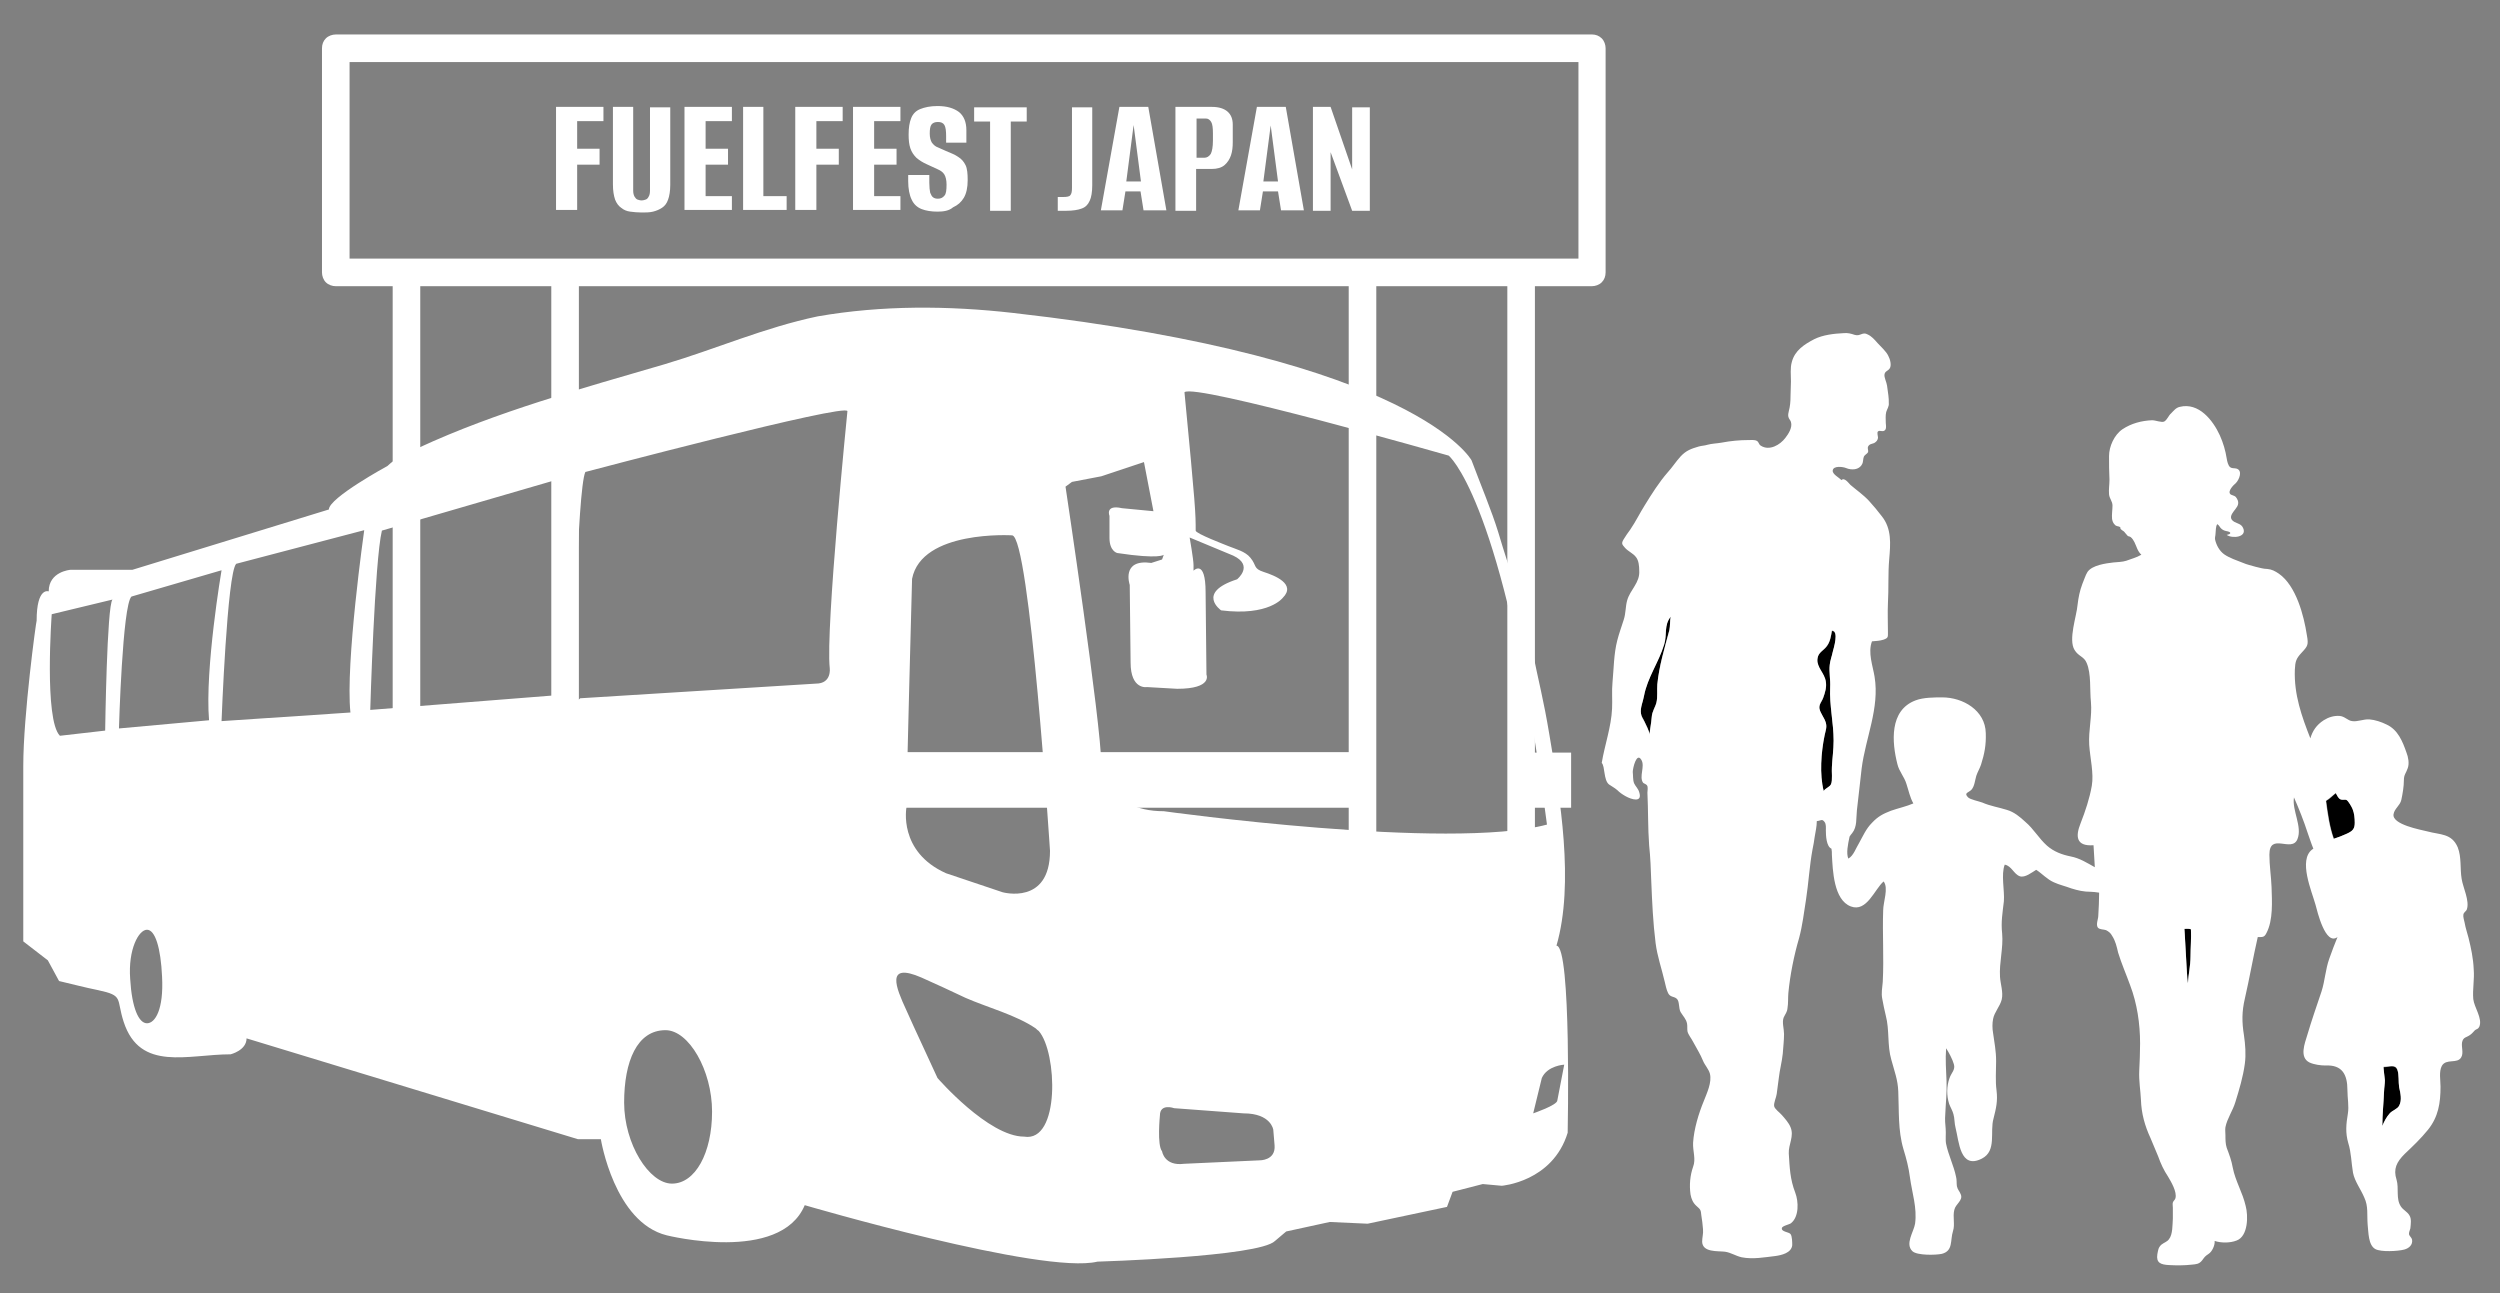 <?xml version="1.0" encoding="utf-8"?>
<!-- Generator: Adobe Illustrator 27.5.0, SVG Export Plug-In . SVG Version: 6.00 Build 0)  -->
<svg version="1.1" id="レイヤー_1" xmlns="http://www.w3.org/2000/svg" xmlns:xlink="http://www.w3.org/1999/xlink" x="0px"
	 y="0px" viewBox="0 0 580 300" style="enable-background:new 0 0 580 300;" xml:space="preserve">
<rect x="0" y="0" width="580" height="300" fill="#808080" stroke="none"/>
<style type="text/css">
	.st0{display:none;}
	.st1{display:inline;}
	.st2{fill:#FFFFFF;}
</style>
<g class="st0">
	<g class="st1">
		<path class="st2" d="M89.7,165.2l1.7,0C91.2,164.9,90.5,165,89.7,165.2z"/>
		<path class="st2" d="M223.5,132l0.8,0.6C224.1,132.4,223.8,132.2,223.5,132z"/>
		<path class="st2" d="M313.5,183.2l4.9-2.3c-15.4-6.9-34.3-1.1-34.3-1.1c0-2.6-4-1.1-4-1.1l-9.1-13.4c5.7-1.1,3.4-5.1,3.4-5.1
			c1.4-10-8.3-3.4-8.3-3.4l-2.6-1.7c7.7-1.7,8.9-9.4,8.9-9.4c5.1-10.6-2-18.6-2-18.6c-14-2.9-19.1,3.7-19.1,3.7
			c0-6.9-13.1-9.1-13.1-9.1l3.7-1.1c5.7-3.1,10-0.3,10-0.3c4.3,0,0.6-3.1,0.6-3.1c-1.3-1.3-12-1.1-12-1.1l-1.7-2.9
			c0-4-7.7-2.3-7.7-2.3l-0.3-6.3l3.7-3.7c6.8,0,4.6-8.9,4.6-8.9c-10.9-10.9-8.3,7.4-8.3,7.4c-3.1,3.1-2.6,6-2.6,6l0.6,7.1h-2.3v2.9
			c0,5.1-6,3.4-6,3.4c-2.9-2.9-8.3,2.9-8.3,2.9l-4-2c0-4.9-1.7-5.7-1.7-5.7l-10.9,0.3l-1-7.9l-8.7-5l-2.9-5.7
			c0-4.6-12.9-0.9-12.9-0.9c-2.3,0.7-4.5,0.7-5.3,3.5c-0.7,2.1,0.2,4.7,2,6.1c3.6,2.6,11.8,1,16.2,1c1.9-1.9,9.7,2.9,9.7,2.9
			l-0.6,7.1l-4.6,0.3c-8.1-2-5.3,3.8-5.1,4c-0.3-0.5-9.9,1.3-10.8,1.4c-2.8,0.4-11.8-0.4-10.3,4c0.8,2.3,3.1,2.1,5,1.9
			c0.7-0.1,6-1,6.1-1c-0.5,1.2-0.2,2.9,1.1,3.5c2,0.7,1.4-1,2.7-1.8c5.1-3.1,7.4,0,10.8,3.4c1.6,1.6,27.1-3.7,27.1-3.7
			c1.4,1.4,5.1,1.4,5.1,1.4l4.4,3.4c0.3,0.2,0.5,0.4,0.8,0.6l-0.8-0.6c-4.1-2.4-11,4-12.1,4c-1.1,0-4.9,3.4-4.9,3.4
			c-3.1-3.1-13.7,3.7-13.7,3.7c-6.9,0-15.2,10.6-19.5,15.1c-6.6,6.8-15.2,14.8-25.6,10.5c-4.2-1.8-8.2-4.1-12-6.7
			c5.1-5.1-4.3-7.7-4.3-7.7c-6.3-3.4-38.6-0.6-38.6-0.6c-2.3,2.3-6.2,11.3-6.2,11.3l3.1,0.1c0.8-0.2,1.5-0.2,1.7,0l-1.7,0
			c-0.6,0.2-1.4,0.4-2.2,0.8c-5.8,2.6-15.8,9.5-15.8,9.5c-12.3,0-8.3,10.9-8.3,10.9l3.7,2.3l-2.3,1.1l-5.1,0.9
			c-5.2-5.2-10.5,1.9-5.7,5.7c3.6,2.8,6.3-3.9,10.2-1c-1.2,2-5.3,1.4-6.2,3.3c-1.3,2.5,1.9,6.5,4,7.4c0,0.9,0.1,2,0,2.9
			c0.1-0.3,8.2-1.8,9.1-2c0.5,4.9-5.9,3.1-9.4,4.1c-4.1,1.2-6.6,3.9-4.6,8.2c0.8,1.8,7.3,7.6,9.7,6.2c-11.1,6.6,8,14.3,8,14.3
			c3.7,8.2,10.2,15.3,18,19.6c13.7,7.7,28.6,1.4,38.6-9.3c3.1,3.1,13.4,1.4,13.4,1.4l12.9-0.6c10.3,4.3,34.9,4.9,34.9,4.9l7.7,3.4
			c1.3-1.3,4.3-1.4,4.3-1.4c9.1,2.9,18-5.1,18-5.1c3.1,3.1,6.9-1.4,6.9-1.4c2.9,2.9,14.7-8.1,14.7-8.1c2.6,2.6,5-5,5-5
			c10.9-2.9,2.3-11.4,2.3-11.4l0.9-4.9c2,2,6.9-1.4,6.9-1.4c-4,18.2,3.7,34,3.7,34c13.7,32.6,43.4,35.1,43.4,35.1
			c47.7,3.3,48.6-43.1,48.6-43.1C357.2,192.1,313.5,183.2,313.5,183.2z M73.4,209.2c6.6-18,16.6-16.6,16.6-16.6
			c18.6-1.7,20.9,16,20.9,16C109,206.8,73.4,209.2,73.4,209.2z M96.1,255.1c-7.5-1.3-14.1-7.7-17.2-15.3l30-3.7l6.6,1.7
			c0.5,5.6-2.2,11.5-6.8,14.5C104.5,255.1,100.1,255.8,96.1,255.1z M238.2,204.8c-1.3,0.8-2.1,1.8-0.4,2.7c0.8,0.5,1.9-0.7,2.6-0.3
			c0.6,0.4,0.3,2.1,0.4,2.7c0,0.6-0.1,5.2,0.4,5.4c-2.1-0.6-4-0.7-6.2-0.9c0.7,0,0.4-16.2,7.6-15.3c0.1,1.6,0,2.9-1.2,3.9
			C241,203.4,239.4,204.1,238.2,204.8z M265.3,129.8c3.2,0,5.9,4.7,5.9,10.6c0,5.8-2.6,10.6-5.9,10.6s-5.9-4.7-5.9-10.6
			C259.4,134.5,262.1,129.8,265.3,129.8z M248.4,218.8c0.1-0.6,0.4-1.3,0.6-1.9c0.3-0.8,0.6-2,1.1-2.6c1.3-1.3,3.5-1.7,5.3-1.4
			c-0.1,2.5-2.3,5.7-4.3,7.1C248.4,221.9,248,220.6,248.4,218.8z M255.2,209.8c-0.2,0.1-2.7,0.1-3.4,0.3c-1.1,0.4-2.2,1.2-2.9,2.1
			c-0.9,1.1-3.2,8.5-4,3.4c-0.2-1.4,0.1-2.9,0.2-4.3c0.3-3.4,1.5-6.7,1.7-10.2c1.9,0.8,4,3.2,6,4.5
			C254.1,206.6,257.5,207.9,255.2,209.8z M257.4,204.9c-2.8-3.4-7.4-5.4-8.8-9.7v1.1c-0.4-3.1,0.5-9.4,2.1-12
			c2.4,2.1,5.2,7.8,6.5,10.8c0.4,0.8,0.4,1.5,0.8,2.3c0.4,0.8,1.4,1.3,1.5,2.2C259.7,200.9,258,203.4,257.4,204.9z M259,175.6
			c1.3-1.7,5.4-3.9,6.9-5.5c1.8,3.6,12.2,12.7,6.1,15.4c-0.7-3-4.4-5-6.9-6.3C264.1,178.7,255.7,176.7,259,175.6z M331.3,270
			c-0.7,0.9-1.5,1.6-2.3,2.4c-5.1,4.7-12,8-18.8,9c-11.8,1.7-22.6-4.2-30.7-12.4c0,0-26.7-25.9-10.3-58.3l23.7,33.1
			c5.7,4.7,8-2.3,5-7c-7.3-11.5-14.4-23.1-21.5-34.7c0,0,16.6-18.9,43.7-1.4c5.6,3.6,10.4,10.2,13.8,15.8c4.4,7.3,7.2,15.7,7.2,24.4
			C341.1,250.4,337.9,262.3,331.3,270z"/>
		<path class="st2" d="M259.4,175.5c-0.2,0-0.3,0.1-0.4,0.1c-0.2,0.2-0.3,0.5-0.4,0.7L259.4,175.5z"/>
		<path class="st2" d="M248.3,219.2L248,219C248.1,219.1,248.2,219.2,248.3,219.2z"/>
	</g>
	<g id="_x30_9_00000165936811922307217190000009393364599999465113_" class="st1">
		<path class="st2" d="M118.4,67.1h13.2v108.1h-8.4v12.8h8.4v25.6c0,0.8,0.3,1.7,0.9,2.3c0.6,0.6,1.4,0.9,2.3,0.9h36.8
			c0.8,0,1.7-0.3,2.3-0.9c0.6-0.6,0.9-1.4,0.9-2.3v-25.6h178.6v25.6c0,0.8,0.3,1.7,0.9,2.3c0.6,0.6,1.4,0.9,2.3,0.9h36.8
			c0.8,0,1.7-0.3,2.3-0.9c0.6-0.6,0.9-1.4,0.9-2.3v-25.6h8.4v-12.8h-8.4V67.1h13.2c0.8,0,1.7-0.3,2.3-0.9c0.6-0.6,0.9-1.4,0.9-2.3
			v-52c0-0.8-0.3-1.7-0.9-2.3c-0.6-0.6-1.4-0.9-2.3-0.9H118.4c-0.8,0-1.7,0.3-2.3,0.9c-0.6,0.6-0.9,1.4-0.9,2.3v52
			c0,0.8,0.3,1.7,0.9,2.3C116.8,66.8,117.6,67.1,118.4,67.1z M168.5,210.5H138V67.1h30.4V210.5z M174.9,175.2V67.1h178.6v108.1
			H174.9z M390.3,210.5h-30.4V67.1h30.4V210.5z M121.6,15.1h285.1v45.6h-13.2h-36.8h-185h-36.8h-13.2V15.1z"/>
	</g>
	<g class="st1">
		<path class="st2" d="M169.6,49.9v-24h11v3.3h-6.1v6.4h5.2v3.7h-5.2v10.5H169.6z"/>
		<path class="st2" d="M189.5,50.4c-1,0-1.9-0.1-2.7-0.2c-0.8-0.1-1.5-0.4-2.1-0.9c-0.6-0.4-1.1-1.1-1.4-1.9c-0.3-0.9-0.5-2-0.5-3.5
			v-18h4.7v19.4c0,0.6,0.1,1,0.3,1.4c0.2,0.3,0.4,0.6,0.7,0.7c0.3,0.1,0.6,0.2,1,0.2c0.3,0,0.6-0.1,0.9-0.2c0.3-0.1,0.5-0.3,0.7-0.7
			c0.2-0.3,0.3-0.8,0.3-1.4V25.9h4.7v18c0,1.4-0.2,2.6-0.5,3.4c-0.3,0.9-0.8,1.5-1.4,1.9c-0.6,0.4-1.3,0.7-2.1,0.9
			C191.4,50.3,190.5,50.4,189.5,50.4z"/>
		<path class="st2" d="M199.5,49.9v-24h11v3.3h-6.1v6.4h5.2v3.7h-5.2v7.3h6.1v3.2H199.5z"/>
		<path class="st2" d="M213,49.9v-24h4.7v20.7h5.4v3.2H213z"/>
		<path class="st2" d="M225.2,49.9v-24h11v3.3h-6.1v6.4h5.2v3.7h-5.2v10.5H225.2z"/>
		<path class="st2" d="M238.5,49.9v-24h11v3.3h-6.1v6.4h5.2v3.7h-5.2v7.3h6.1v3.2H238.5z"/>
		<path class="st2" d="M258.2,50.2c-1.4,0-2.7-0.2-3.7-0.6c-1-0.4-1.8-1.1-2.3-2.2c-0.5-1-0.8-2.5-0.8-4.3v-1.4c0.8,0,1.7,0,2.5,0
			s1.6,0,2.4,0v1.8c0,1,0.1,1.8,0.2,2.3c0.2,0.5,0.4,0.9,0.7,1.1c0.3,0.2,0.6,0.3,1.1,0.3c0.6,0,1.1-0.2,1.5-0.7
			c0.4-0.4,0.5-1.3,0.5-2.6c0-1-0.2-1.8-0.5-2.3c-0.3-0.5-0.8-0.9-1.5-1.2c-0.7-0.3-1.5-0.7-2.6-1.2c-0.9-0.4-1.7-0.9-2.4-1.5
			c-0.6-0.6-1.1-1.3-1.4-2.2c-0.3-0.9-0.4-1.9-0.4-3.2c0-1.6,0.2-2.8,0.6-3.8c0.4-1,1.1-1.7,2.1-2.1c1-0.4,2.3-0.7,4-0.7
			c2.2,0,3.8,0.5,5,1.4c1.1,0.9,1.7,2.3,1.7,4.2v2.9c-0.8,0-1.6,0-2.3,0c-0.8,0-1.6,0-2.4,0v-1.5c0-1.2-0.1-2.1-0.4-2.6
			c-0.3-0.5-0.8-0.7-1.5-0.7c-0.7,0-1.2,0.2-1.5,0.6c-0.3,0.4-0.4,1.1-0.4,2.1c0,0.9,0.2,1.6,0.5,2.1c0.4,0.5,0.8,0.9,1.4,1.1
			c0.6,0.3,1.2,0.5,1.8,0.8c1.2,0.5,2.2,0.9,2.9,1.4c0.8,0.5,1.3,1.1,1.7,1.9c0.4,0.8,0.5,2,0.5,3.5c0,1.7-0.3,3.1-0.9,4.1
			c-0.6,1-1.4,1.7-2.5,2.2C260.8,50,259.6,50.2,258.2,50.2z"/>
		<path class="st2" d="M270.3,49.9V29.3h-3.7v-3.3h12.2v3.3H275v20.7H270.3z"/>
		<path class="st2" d="M288.1,50c-0.2,0-0.5,0-1,0c-0.4,0-0.8,0-1,0v-3.2h1.3c0.8,0,1.4-0.1,1.6-0.4c0.3-0.3,0.4-0.9,0.4-1.7V25.9
			h4.7V44c0,1.5-0.2,2.8-0.6,3.6c-0.4,0.9-1,1.5-1.9,1.8C290.8,49.8,289.6,50,288.1,50z"/>
		<path class="st2" d="M296.1,49.9l4.3-24h6.7l4.2,24h-5.3l-0.7-4.4h-3.5l-0.7,4.4H296.1z M301.9,43.1h3.4l-1.7-13L301.9,43.1z"/>
		<path class="st2" d="M313.4,49.9v-24h8.5c1.6,0,2.8,0.4,3.6,1.1c0.8,0.7,1.2,1.7,1.2,3v4.1c0,1.1-0.1,2.1-0.4,3
			c-0.3,0.9-0.8,1.7-1.5,2.3c-0.7,0.6-1.7,0.9-3,0.9h-3.6v9.7H313.4z M318.3,37.7h1.8c0.6,0,1.1-0.3,1.5-0.9
			c0.3-0.6,0.5-1.6,0.5-3.1V32c0-1.3-0.1-2.2-0.4-2.7c-0.3-0.5-0.7-0.8-1.2-0.8h-2.2V37.7z"/>
		<path class="st2" d="M327.9,49.9l4.3-24h6.7l4.2,24h-5.3l-0.7-4.4h-3.5l-0.7,4.4H327.9z M333.8,43.1h3.4l-1.7-13L333.8,43.1z"/>
		<path class="st2" d="M345.2,49.9v-24h4.1l5,14.5V25.9h4.1v24h-4.1l-5-13.6v13.6H345.2z"/>
	</g>
	<g class="st1">
		<g>
			<path d="M424.1,150.1c0.7-2.3-0.1-4.4,1.5-6.4c-0.2,1-0.1,2.1-0.3,3.1c-1.1,4.1-2.4,8.4-2.8,12.6c-0.1,1.3,0.1,2.9-0.2,4.2
				c-0.3,1.2-1,2-1.1,3.4c-0.1,1.4-0.4,2.7-0.5,4c0-0.6-0.9-2.4-1.2-3c-0.3-0.7-0.7-1.1-0.8-1.8c-0.2-1.3,0.5-2.8,0.7-4
				C420.2,157.9,422.8,154.3,424.1,150.1z"/>
			<path d="M461.8,150.7c0.8-1,1-2.4,1.2-3.6c1.7,0,0.4,4.1,0.2,4.9c-0.2,1-0.6,2-0.7,3c-0.2,1.7,0.2,3.5,0.1,5.2
				c-0.2,4.3,0.8,8.2,0.8,12.4c0,2.1-0.3,4.1-0.4,6.1c-0.1,1,0.2,3.1-0.2,4c-0.3,0.7-1.3,0.9-1.7,1.6c-1-3.9-0.6-9,0.2-12.9
				c0.2-1,0.6-1.9,0.3-2.9c-0.3-1.2-1.3-2.2-1.5-3.4c-0.1-1,0.6-1.6,0.9-2.5c0.4-1.1,0.8-2.4,0.6-3.6c-0.3-2.1-2.4-3.3-2-5.5
				C459.9,152.1,461.1,151.6,461.8,150.7z"/>
			<path class="st2" d="M467.9,194.1c0.2-0.3,0.4-0.6,0.6-0.8c1.2-1.5,0.9-3.5,1.1-5.3c0.4-3.2,0.7-6.4,1.1-9.7
				c0.9-7.1,4.2-14,3-21.3c-0.4-2.5-1.6-5.6-0.6-8.2c1-0.1,1.8-0.1,2.7-0.4c1.1-0.4,1-0.6,1-1.8c0-2.2-0.1-4.4,0-6.6
				c0.2-3.4,0-6.9,0.3-10.3c0.3-3.5,0.6-7-1.7-9.9c-0.9-1.2-2-2.5-3-3.6c-1.3-1.4-2.9-2.5-4.3-3.7c-0.5-0.5-1.4-1.8-2.1-1.1
				c-0.5-0.6-2.2-1.4-2-2.3c0.2-1.1,2.4-0.8,3.1-0.5c1.2,0.5,3,0.5,3.7-0.9c0.3-0.5,0.2-1.2,0.4-1.7c0.2-0.5,0.8-0.7,1-1.1
				c0.1-0.5-0.2-0.8,0-1.3c0.3-0.6,0.9-0.6,1.4-0.8c0.5-0.3,0.8-0.6,0.9-1.2c0-0.4-0.3-1.3,0-1.5c0.4-0.4,1.2,0.3,1.7-0.4
				c0.3-0.5,0.1-1.2,0.1-1.6c0-0.8-0.1-1.7,0.1-2.5c0.2-0.7,0.7-1.3,0.6-2.1c0-0.5,0-1.2-0.1-1.8c-0.1-0.7-0.2-1.4-0.3-2.2
				c-0.1-0.8-0.7-1.9-0.6-2.6c0.1-0.8,0.8-0.8,1.2-1.4c0.5-0.7,0.1-2.2-0.3-2.9c-0.5-1.1-1.7-2.1-2.5-3c-0.7-0.8-1.4-1.6-2.3-2
				c-1.2-0.7-1.7,0.5-3,0.1c-0.9-0.3-1.6-0.5-2.6-0.4c-2.2,0.1-4.8,0.4-6.8,1.4c-2.3,1.2-4.5,2.6-5.2,5.3c-0.4,1.4-0.2,3-0.2,4.5
				c0,1.2-0.1,2.3-0.1,3.5c0,1.2-0.1,2.3-0.4,3.4c-0.1,0.4-0.2,0.9-0.1,1.3c0.1,0.5,0.5,0.8,0.6,1.2c0.4,1.3-0.6,2.8-1.3,3.7
				c-1.2,1.6-3.7,3.1-5.7,1.8c-0.5-0.3-0.4-0.8-0.9-1.1c-0.5-0.3-1.4-0.2-1.9-0.2c-2.1,0-4.2,0.2-6.3,0.6c-1.1,0.2-2.2,0.2-3.3,0.5
				c-0.6,0.2-1.3,0.2-2,0.4c-1.7,0.5-2.9,0.9-4.2,2.3c-1.1,1.2-1.9,2.5-3,3.7c-2,2.3-3.7,5-5.3,7.6c-1.2,1.9-2.1,3.8-3.4,5.7
				c-0.5,0.7-1.1,1.5-1.5,2.2c-0.6,1-0.4,1.2,0.3,2c0.7,0.8,1.9,1.3,2.5,2.1c0.7,0.8,0.8,2.2,0.8,3.2c0.2,2.8-2.1,4.4-2.8,6.9
				c-0.4,1.4-0.3,3-0.8,4.5c-0.5,1.6-1.1,3.2-1.5,4.8c-0.8,3.1-0.8,6.5-1.1,9.7c-0.2,2,0,4.1-0.1,6.1c-0.2,4.3-1.7,8.4-2.4,12.6
				c-0.2,1.5-0.5,4.7,0.7,5.7c0.7,0.5,1.2,0.7,1.9,1.3c0.6,0.6,1.2,1,1.9,1.4c1.4,0.8,4,1.6,3.2-0.9c-0.2-0.8-0.9-1.4-1.2-2.1
				c-0.3-0.8-0.2-1.8-0.3-2.6c0-0.9,0.9-4.7,2-2.8c0.9,1.5-0.6,3.9,0.4,5.3c0.2,0.2,0.7,0.3,0.9,0.6c0.3,0.4,0.1,1.2,0.1,1.7
				c0.2,4.1,0.1,8.1,0.4,12.2c0.3,2.8,0.4,5.6,0.5,8.5c0.2,4.8,0.4,9.4,1,14.2c0.4,3.1,1.4,5.9,2.1,8.9c0.2,0.8,0.4,1.9,0.8,2.7
				c0.5,1,1.3,0.7,2,1.3c0.7,0.6,0.4,2.2,0.9,3.1c0.6,1,1.3,1.6,1.5,2.7c0.1,0.6,0,1.2,0.1,1.8c0.2,0.8,0.9,1.6,1.3,2.4
				c0.8,1.5,1.7,2.9,2.3,4.4c0.4,1,1.3,1.9,1.6,3c0.5,2-0.7,4.5-1.4,6.3c-1.2,2.9-2.3,6.5-2.5,9.7c-0.1,2,0.7,3.8,0,5.6
				c-0.7,2-0.9,4.2-0.6,6.4c0.2,1.1,0.6,2,1.4,2.7c0.9,0.8,1,0.9,1.1,2.1c0.2,1.1,0.3,2.2,0.4,3.3c0.1,1-0.2,1.9-0.2,2.9
				c0.1,2.5,3.6,2.1,5.3,2.3c1.4,0.2,2.5,1,3.9,1.3c2.6,0.5,5.2,0,7.8-0.3c1.4-0.2,3.7-0.7,3.9-2.5c0-0.6,0-2.1-0.4-2.6
				c-0.4-0.5-2.2-0.5-2-1.4c0.1-0.5,1.7-0.8,2.1-1.1c1.9-1.5,1.8-5,1-7.1c-1.2-3.1-1.3-5.8-1.5-9.1c-0.1-2.1,1.3-4,0.4-6.1
				c-0.4-1-1.3-2-2-2.8c-0.5-0.6-1.7-1.4-1.8-2.1c-0.1-0.8,0.5-2,0.6-2.8c0.2-1.3,0.3-2.5,0.5-3.8c0.2-1.8,0.7-3.6,0.9-5.5
				c0.1-1.5,0.3-3.1,0.3-4.6c0-1.2-0.5-2.7-0.1-3.8c0.4-0.9,0.8-1.2,0.9-2.2c0.2-1.2,0.1-2.3,0.2-3.5c0.4-4.2,1.3-8.7,2.5-12.8
				c0.8-3,1.1-5.8,1.6-8.9c0.6-3.9,0.8-7.8,1.5-11.6c0.2-1,0.4-2,0.5-2.9c0.2-1.2,0.5-2.5,0.5-3.7c1-0.1,1.2-0.6,1.8,0.2
				c0.4,0.5,0.3,1.4,0.3,2c0,1.1,0.1,3.7,1.3,4.2c0.1,0.5,0.1,0.9,0.1,1.4L467.9,194.1z M459.7,153.4c0.2-1.3,1.4-1.7,2.1-2.7
				c0.8-1,1-2.4,1.2-3.6c1.7,0,0.4,4.1,0.2,4.9c-0.2,1-0.6,2-0.7,3c-0.2,1.7,0.2,3.5,0.1,5.2c-0.2,4.3,0.8,8.2,0.8,12.4
				c0,2.1-0.3,4.1-0.4,6.1c-0.1,1,0.2,3.1-0.2,4c-0.3,0.7-1.3,0.9-1.7,1.6c-1-3.9-0.6-9,0.2-12.9c0.2-1,0.6-1.9,0.3-2.9
				c-0.3-1.2-1.3-2.2-1.5-3.4c-0.1-1,0.6-1.6,0.9-2.5c0.4-1.1,0.8-2.4,0.6-3.6C461.4,156.8,459.3,155.6,459.7,153.4z M418.7,166.2
				c-0.2-1.3,0.5-2.8,0.7-4c0.8-4.3,3.5-7.9,4.7-12c0.7-2.3-0.1-4.4,1.5-6.4c-0.2,1-0.1,2.1-0.3,3.1c-1.1,4.1-2.4,8.4-2.8,12.6
				c-0.1,1.3,0.1,2.9-0.2,4.2c-0.3,1.2-1,2-1.1,3.4c-0.1,1.4-0.4,2.7-0.5,4c0-0.6-0.9-2.4-1.2-3C419.1,167.4,418.8,167,418.7,166.2z
				"/>
		</g>
		<path d="M502.5,210.4c0.1,2-0.1,4-0.1,6c0,2-0.5,3.9-0.5,5.9c-0.1-0.3-0.2-1.7-0.3-3.4c-0.2-3.5-0.5-8.5-0.6-8.6
			C501.6,210.3,502,210.2,502.5,210.4z"/>
		<path class="st2" d="M529.1,168.4c-1.9-4.8-3.6-9.5-3.4-14.9c0.1-1.8,0.3-2.5,1.5-3.8c1.3-1.4,1.5-1.7,1.2-3.8
			c-0.7-4.3-2.3-10.8-6.1-13.5c-0.8-0.6-1.6-1-2.5-1c-0.9,0-1.7-0.3-2.5-0.5c-0.9-0.2-1.9-0.5-2.8-0.8c-1.4-0.5-2.9-1.1-4.1-1.9
			c-1-0.7-1.7-2-1.9-3.2c-0.1-0.5,0.1-0.9,0.1-1.3c0.1-0.6,0-1.5,0.4-2.1c0.4,0.3,0.5,0.7,0.9,1.1c0.4,0.3,1,0.5,1.5,0.6
			c1,0.3,0.4,0.6-0.3,0.7c1.1,0.8,4.5,0.6,3.6-1.5c-0.4-0.8-1.2-1-1.9-1.4c-2-1.1,0.5-2.6,0.8-3.8c0.2-0.6-0.1-1.3-0.5-1.7
			c-0.3-0.4-1-0.4-1.3-0.7c-0.6-0.6,0.8-2,1.2-2.4c0.7-0.7,1.6-2.8,0.1-3.2c-0.4-0.1-1,0-1.3-0.3c-0.5-0.4-0.6-1.3-0.7-1.9
			c-0.3-1.8-0.7-3.4-1.5-5.1c-1.5-3.3-4.6-7.3-8.8-6.3c-0.8,0.2-1.3,0.8-1.9,1.4c-0.5,0.5-0.9,1.5-1.5,1.8c-0.6,0.3-1.9-0.3-2.6-0.2
			c-2.3,0.1-4.5,0.7-6.5,2c-1.8,1.2-2.9,3.7-2.9,5.9c0,1.7,0,3.5,0.1,5.2c0,1.1-0.2,2.1-0.1,3.2c0.1,0.9,0.7,1.5,0.8,2.4
			c0,1-0.2,2-0.1,2.9c0.1,0.5,0.2,0.8,0.5,1.2c0.4,0.5,0.8,0.3,1.2,0.6c0,0.5,0.1,0.4,0.4,0.6c0.2,0.2,0.4,0.3,0.7,0.6
			c0.2,0.2,0.3,0.5,0.6,0.7c0.2,0.2,0.4,0.1,0.6,0.3c0.4,0.3,0.7,0.7,0.9,1.2c0.5,0.9,0.7,2,1.5,2.7c-1.1,0.7-2.1,0.9-3.3,1.3
			c-0.9,0.3-1.9,0.3-2.9,0.4c-1.6,0.2-4.6,0.6-5.6,2.1c-0.5,0.7-0.8,1.8-1.1,2.7c-0.6,1.5-0.9,2.9-1,4.5c-0.2,2.5-2.1,7.6-0.7,9.9
			c0.9,1.4,2,1.4,2.7,2.8c1.1,2.4,0.7,5.9,0.9,8.6c0.3,3.1-0.5,6.1-0.4,9.3c0.1,2.9,1,6.2,0.6,8.9c-0.4,2.8-1.4,5.5-2.5,8.2
			c-1.1,2.9-1,5.1,2.8,4.8c0.1,1.6,0.2,3.2,0.3,4.8l0.3,6c0,1.7-0.1,3.4-0.2,5.1c0,0.7-0.6,1.9-0.1,2.5c0.4,0.5,1.3,0.4,1.8,0.6
			c0.6,0.3,1,0.7,1.3,1.2c0.7,1.1,1,2.4,1.4,3.6c0.7,2.4,1.8,4.8,2.6,7.2c1.5,4,2.1,8.4,2.1,12.7c0,2-0.1,4-0.2,6
			c-0.1,2.1,0.3,4.2,0.4,6.3c0.1,2.9,0.9,5.6,2,8.3c0.6,1.4,1.2,2.7,1.7,4.1c0.6,1.6,1.3,3,2.1,4.4c0.7,1.2,2,3.3,1.6,4.7
			c-0.1,0.4-0.4,0.6-0.5,0.9c-0.1,0.3,0,0.8,0,1.1c0,0.8,0,1.5,0,2.3c-0.1,1.3,0,3.5-0.8,4.5c-0.4,0.5-1.2,0.8-1.7,1.3
			c-0.7,0.7-0.7,1.2-0.8,2c-0.3,1.9,0.7,2.2,2.6,2.3c1.6,0.1,3.4,0.1,5-0.1c0.9-0.1,1.6-0.1,2.2-0.9c0.6-0.7,0.6-0.8,1.5-1.4
			c0.8-0.5,1.4-1.8,1.3-2.8c1.4,0.5,3.4,0.5,4.8-0.1c2.6-1,2.5-5.4,2-7.6c-0.7-2.9-2.3-5.5-2.8-8.4c-0.3-1.6-0.8-2.9-1.4-4.3
			c-0.3-0.8-0.3-1.9-0.3-2.7c0-0.5-0.1-1.2,0-1.8c0.4-1.9,1.6-3.5,2.1-5.4c0.8-2.8,1.7-5.5,2.1-8.4c0.3-2,0.1-4.2-0.2-6.2
			c-0.4-2.9-0.5-5.1,0.1-8c1-4.5,1.8-9,2.8-13.5c1.1,0,1.4,0.1,1.9-0.8c1.5-2.8,1.2-7,1.1-10c-0.1-2.4-0.5-4.7-0.5-7.1
			c0-5,4.9-0.4,6.1-3.4c1.1-2.8-1.2-6.3-0.7-9.1L529.1,168.4z"/>
		<path d="M501.1,210.3c0.5,0,0.9-0.1,1.4,0.1c0.1,2-0.1,4-0.1,6c0,2-0.5,3.9-0.5,5.9c-0.1-0.3-0.2-1.7-0.3-3.4
			C501.4,215.3,501.2,210.3,501.1,210.3z"/>
	</g>
</g>
<g>
	<g id="_x30_9_00000069398415514681362350000003725342060112718748_">
		<path class="st2" d="M77.9,66.4h13.2v108.1h-8.4v12.8h8.4V213c0,0.8,0.3,1.7,0.9,2.3c0.6,0.6,1.4,0.9,2.3,0.9h36.8
			c0.8,0,1.7-0.3,2.3-0.9c0.6-0.6,0.9-1.4,0.9-2.3v-25.6h178.6V213c0,0.8,0.3,1.7,0.9,2.3c0.6,0.6,1.4,0.9,2.3,0.9h36.8
			c0.8,0,1.7-0.3,2.3-0.9c0.6-0.6,0.9-1.4,0.9-2.3v-25.6h8.4v-12.8h-8.4V66.4h13.2c0.8,0,1.7-0.3,2.3-0.9c0.6-0.6,0.9-1.4,0.9-2.3
			v-52c0-0.8-0.3-1.7-0.9-2.3C371,8.3,370.2,8,369.4,8H77.9c-0.8,0-1.7,0.3-2.3,0.9c-0.6,0.6-0.9,1.4-0.9,2.3v52
			c0,0.8,0.3,1.7,0.9,2.3C76.2,66.1,77.1,66.4,77.9,66.4z M127.9,209.7H97.5V66.4h30.4V209.7z M134.3,174.5V66.4h178.6v108.1H134.3z
			 M349.7,209.7h-30.4V66.4h30.4V209.7z M81.1,14.4h285.1V60h-13.2h-36.8h-185H94.3H81.1V14.4z"/>
	</g>
	<g>
		<path d="M553.3,250.7c0-0.2-0.4-3.1-0.3-3.1c1.4,0,2.7-0.7,3.2,0.7c0.4,1.1,0.2,2.8,0.4,4c0.3,1.4,0.7,3,0,4.3
			c-0.4,0.8-1.6,1.1-2.2,1.8c-0.7,0.8-1.3,1.9-1.7,2.9c0-2.7,0.3-5.3,0.4-8C553.2,252.4,553.3,251.5,553.3,250.7z"/>
		<path d="M541.9,184c0.2,0.4,0.6,1.2,1,1.4c0.5,0.3,1.1,0,1.5,0.2c0.4,0.2,1.2,1.6,1.4,2.1c0.4,1,0.5,2.1,0.5,3.2
			c0,1.4-0.5,1.9-1.8,2.5c-1,0.5-2,0.8-3,1.2c-1-2.8-1.4-5.8-1.8-8.8C540.5,185.4,541.4,184.5,541.9,184z"/>
		<path d="M508.3,215.6c0.1,2.1-0.1,4.2-0.1,6.3c0,2.2-0.5,4.2-0.6,6.2c-0.1-0.3-0.2-1.8-0.3-3.6c-0.2-3.8-0.5-9.1-0.6-9.1
			C507.3,215.5,507.8,215.4,508.3,215.6z"/>
		<path d="M386.1,149.4c0.7-2.3-0.1-4.4,1.5-6.4c-0.2,1-0.1,2.1-0.3,3.1c-1.1,4.1-2.4,8.4-2.8,12.6c-0.1,1.3,0.1,2.9-0.2,4.2
			c-0.3,1.2-1,2-1.1,3.4c-0.1,1.4-0.4,2.7-0.5,4c0-0.6-0.9-2.4-1.2-3c-0.3-0.7-0.7-1.1-0.8-1.8c-0.2-1.3,0.5-2.8,0.7-4
			C382.2,157.1,384.8,153.5,386.1,149.4z"/>
		<path d="M423.8,150c0.8-1,1-2.4,1.2-3.6c1.7,0,0.4,4.1,0.2,4.9c-0.2,1-0.6,2-0.7,3c-0.2,1.7,0.2,3.5,0.1,5.2
			c-0.2,4.3,0.8,8.2,0.8,12.4c0,2.1-0.3,4.1-0.4,6.1c-0.1,1,0.2,3.1-0.2,4c-0.3,0.7-1.3,0.9-1.7,1.6c-1-3.9-0.6-9,0.2-12.9
			c0.2-1,0.6-1.9,0.3-2.9c-0.3-1.2-1.3-2.2-1.5-3.4c-0.1-1,0.6-1.6,0.9-2.5c0.4-1.1,0.8-2.4,0.6-3.6c-0.3-2.1-2.4-3.3-2-5.5
			C421.9,151.4,423.1,150.9,423.8,150z"/>
		<path class="st2" d="M373.3,182c0.7,0.5,1.2,0.7,1.9,1.3c0.6,0.6,1.2,1,1.9,1.4c1.4,0.8,4,1.6,3.2-0.9c-0.2-0.8-0.9-1.4-1.2-2.1
			c-0.3-0.8-0.2-1.8-0.3-2.6c0-0.9,0.9-4.7,2-2.8c0.9,1.5-0.6,3.9,0.4,5.3c0.2,0.2,0.7,0.3,0.9,0.6c0.3,0.4,0.1,1.2,0.1,1.7
			c0.2,4.1,0.1,8.1,0.4,12.2c0.3,2.8,0.4,5.6,0.5,8.5c0.2,4.8,0.4,9.4,1,14.2c0.4,3.1,1.4,5.9,2.1,8.9c0.2,0.8,0.4,1.9,0.8,2.7
			c0.5,1,1.3,0.7,2,1.3c0.7,0.6,0.4,2.2,0.9,3.1c0.6,1,1.3,1.6,1.5,2.7c0.1,0.6,0,1.2,0.1,1.8c0.2,0.8,0.9,1.6,1.3,2.4
			c0.8,1.5,1.7,2.9,2.3,4.4c0.4,1,1.3,1.9,1.6,3c0.5,2-0.7,4.5-1.4,6.3c-1.2,2.9-2.3,6.5-2.5,9.7c-0.1,2,0.7,3.8,0,5.6
			c-0.7,2-0.9,4.2-0.6,6.4c0.2,1.1,0.6,2,1.4,2.7c0.9,0.8,1,0.9,1.1,2.1c0.2,1.1,0.3,2.2,0.4,3.3c0.1,1-0.2,1.9-0.2,2.9
			c0.1,2.5,3.6,2.1,5.3,2.3c1.4,0.2,2.5,1,3.9,1.3c2.6,0.5,5.2,0,7.8-0.3c1.4-0.2,3.7-0.7,3.9-2.5c0-0.6,0-2.1-0.4-2.6
			c-0.4-0.5-2.2-0.5-2-1.4c0.1-0.5,1.7-0.8,2.1-1.1c1.9-1.5,1.8-5,1-7.1c-1.2-3.1-1.3-5.8-1.5-9.1c-0.1-2.1,1.3-4,0.4-6.1
			c-0.4-1-1.3-2-2-2.8c-0.5-0.6-1.7-1.4-1.8-2.1c-0.1-0.8,0.5-2,0.6-2.8c0.2-1.3,0.3-2.5,0.5-3.8c0.2-1.8,0.7-3.6,0.9-5.5
			c0.1-1.5,0.3-3.1,0.3-4.6c0-1.2-0.5-2.7-0.1-3.8c0.4-0.9,0.8-1.2,0.9-2.2c0.2-1.2,0.1-2.3,0.2-3.5c0.4-4.2,1.3-8.7,2.5-12.8
			c0.8-3,1.1-5.8,1.6-8.9c0.6-3.9,0.8-7.8,1.5-11.6c0.2-1,0.4-2,0.5-2.9c0.2-1.2,0.5-2.5,0.5-3.7c1-0.1,1.2-0.6,1.8,0.2
			c0.4,0.5,0.3,1.4,0.3,2c0,1.1,0.1,3.7,1.3,4.2c0.1,0.5,0.1,0.9,0.1,1.4c0.2,3.6,0.4,10.5,4.4,12c3.7,1.4,5.5-4,7.6-5.8
			c1.2,1.5-0.1,4.8-0.1,6.7c-0.2,5.5,0.2,11-0.1,16.6c-0.1,1.4-0.4,2.6-0.1,4c0.2,1.2,0.5,2.5,0.8,3.8c0.9,3.4,0.3,6.9,1.3,10.3
			c0.7,2.6,1.5,4.6,1.6,7.3c0.2,4.5-0.1,9,1.2,13.4c0.7,2.3,1.2,4.2,1.5,6.5c0.5,3.7,1.7,7.1,1.2,10.8c-0.3,1.9-2.4,4.7-0.6,6.4
			c1.1,1,5.4,0.9,6.8,0.6c2.7-0.7,1.9-3.1,2.6-5.3c0.5-1.5-0.1-3.3,0.3-4.9c0.3-1.4,2.1-2.2,1.5-3.6c-0.3-0.8-0.7-1-0.9-1.9
			c-0.1-0.7,0-1.5-0.2-2.2c-0.5-2.5-1.8-5.1-2.3-7.6c-0.2-1,0-2.4-0.1-3.5c-0.1-1-0.2-2.2-0.1-3.3c0.1-2.6,0.4-5,0.3-7.7
			c-0.1-2.6-0.3-5.1-0.1-7.7c0.6,0.9,1.5,2.6,1.8,3.7c0.4,1.3-0.6,2-1,3.2c-0.7,1.9-0.7,4.1-0.1,6c0.3,0.8,0.8,1.6,1,2.4
			c0.3,1,0.2,2.1,0.5,3.2c0.8,3.1,1,9.7,6.1,7.1c3.5-1.8,1.8-6.2,2.7-9.3c0.6-2.4,1-4,0.7-6.5c-0.3-2.3-0.1-4.4-0.1-6.8
			c0-2.4-0.4-4.3-0.7-6.5c-0.2-1.1-0.2-2.3,0-3.3c0.3-1.6,1.6-2.9,2-4.5c0.4-1.7-0.3-3.6-0.4-5.3c-0.2-3.3,0.8-6.7,0.5-10
			c-0.3-2.7,0.1-4.9,0.4-7.5c0.2-2.5-0.7-6.2,0.2-8.5c1.6,0.3,2.1,2.2,3.5,2.7c1.2,0.4,2.8-0.9,3.8-1.5c1.4,0.9,2.5,2.2,4.1,2.9
			c1.3,0.6,2.7,0.9,4,1.4c1.6,0.5,2.9,0.8,4.6,0.8c0.5,0,1.2,0.1,1.9,0.2c0,1.8-0.1,3.6-0.2,5.4c0,0.7-0.6,2-0.1,2.7
			c0.4,0.5,1.4,0.4,1.9,0.6c0.6,0.3,1.1,0.7,1.4,1.3c0.8,1.2,1.1,2.6,1.4,3.9c0.8,2.6,1.9,5.1,2.8,7.6c1.6,4.2,2.3,8.9,2.3,13.5
			c0,2.2-0.1,4.3-0.2,6.4c-0.1,2.3,0.3,4.5,0.4,6.7c0.1,3.1,0.9,6,2.2,8.8c0.6,1.5,1.2,2.8,1.8,4.3c0.6,1.7,1.3,3.2,2.3,4.7
			c0.7,1.2,2.1,3.5,1.7,5c-0.1,0.4-0.5,0.6-0.6,1c-0.1,0.3,0,0.8,0,1.2c0,0.8,0,1.6,0,2.5c-0.1,1.4,0,3.7-0.9,4.8
			c-0.4,0.6-1.2,0.8-1.8,1.3c-0.7,0.7-0.7,1.2-0.9,2.2c-0.3,2,0.8,2.4,2.7,2.5c1.7,0.1,3.6,0.1,5.3-0.1c1-0.1,1.7-0.1,2.4-1
			c0.6-0.8,0.6-0.9,1.5-1.5c0.8-0.5,1.5-2,1.4-3c1.5,0.5,3.6,0.5,5.1-0.1c2.7-1,2.7-5.8,2.1-8c-0.7-3.1-2.4-5.8-3-8.9
			c-0.3-1.7-0.8-3-1.4-4.6c-0.3-0.9-0.3-2-0.3-2.9c0-0.6-0.1-1.3,0-1.9c0.4-2,1.7-3.8,2.3-5.8c0.9-2.9,1.8-5.9,2.2-8.9
			c0.3-2.2,0.1-4.5-0.2-6.6c-0.5-3.1-0.5-5.5,0.2-8.5c1.1-4.8,1.9-9.5,3-14.3c1.1,0,1.5,0.1,2-0.9c1.6-3,1.3-7.4,1.2-10.7
			c-0.1-2.5-0.5-5-0.5-7.5c0-5.3,5.2-0.4,6.5-3.6c1.2-2.9-1.3-6.7-0.8-9.7c1.1,2.5,2.3,5.5,3.2,8.3c0.4,1.1,0.8,2.4,1.3,3.6
			c-0.1,0.1-0.2,0.1-0.3,0.2c-3.2,2.5-0.1,9.6,0.8,12.8c0.4,1.5,2.3,9.6,5.1,7.5c-0.7,1.7-1.3,3.3-1.9,5c-0.9,2.5-1,5.1-1.8,7.6
			c-1.1,3.3-2.3,6.7-3.3,10.1c-0.6,2-1.9,5.2,0.5,6.4c1.1,0.5,2.6,0.7,3.7,0.7c3.9-0.2,5.1,2.1,5.1,5.7c0,1.9,0.4,3.7,0.1,5.5
			c-0.4,2.4-0.6,4.4,0.1,6.8c0.7,2.2,0.7,4.6,1.1,6.9c0.4,2,1.8,3.8,2.6,5.7c1,2.1,0.6,4,0.8,6.4c0.2,1.6,0.1,4.7,1.8,5.6
			c1.3,0.7,5.2,0.5,6.7,0.1c1.1-0.3,2-1.1,1.8-2.3c-0.1-0.5-0.6-0.8-0.7-1.2c-0.1-0.4,0.2-1,0.3-1.4c0.1-1,0.3-2.2-0.2-3
			c-0.5-0.9-1.4-1.2-2-2.1c-1.2-1.8-0.4-4.2-1-6.2c-0.8-2.5,0-4.1,1.9-6c1.9-1.8,3.7-3.5,5.4-5.6c2.4-3,2.9-6.2,2.9-10
			c0-1.4-0.4-3.5,0.3-4.8c1-1.8,3.6-0.4,4.5-2c0.6-1,0-2.4,0.2-3.5c0.3-1.3,1-1,2-1.8c0.3-0.2,0.7-0.7,1-1c0.4-0.3,0.7-0.2,1-0.8
			c0.8-1.9-1.2-4.5-1.4-6.4c-0.2-2.3,0.3-4.6,0.1-6.9c-0.1-2.5-0.6-4.9-1.2-7.3c-0.3-1.2-0.7-2.3-0.9-3.5c-0.1-0.5-0.4-1.4-0.3-1.9
			c0.1-0.6,0.6-0.7,0.8-1.2c0.7-2-0.9-5.1-1.2-7.1c-0.4-2.4,0-5-0.9-7.3c-1.4-3.3-4.1-2.9-7-3.7c-1.6-0.4-8.3-1.6-7.9-4
			c0.2-1.3,1.5-2,1.8-3.3c0.3-1.4,0.6-3.1,0.6-4.6c0-1.3,0.5-1.6,0.9-2.8c0.4-1.1,0.1-2.6-0.3-3.6c-0.9-2.6-2-5.3-4.6-6.5
			c-1.2-0.6-2.7-1.1-4-1.2c-1.3-0.1-2.8,0.6-4,0.4c-1-0.1-1.7-1.1-2.9-1.2c-1.3-0.1-2.6,0.3-3.7,1c-1.7,1.1-2.6,2.5-3.1,4.2
			c-2-5.1-3.8-10.1-3.6-15.9c0.1-2,0.3-2.6,1.6-4c1.4-1.5,1.6-1.8,1.2-4c-0.7-4.6-2.5-11.5-6.5-14.3c-0.9-0.6-1.6-1-2.7-1.1
			c-0.9,0-1.8-0.3-2.7-0.5c-1-0.3-2-0.5-2.9-0.9c-1.5-0.6-3.1-1.1-4.4-2c-1.1-0.8-1.8-2.1-2.1-3.4c-0.1-0.5,0.1-0.9,0.1-1.4
			c0.1-0.7,0-1.6,0.4-2.2c0.5,0.3,0.6,0.8,1,1.1c0.4,0.4,1,0.5,1.5,0.6c1,0.3,0.4,0.7-0.3,0.8c1.2,0.9,4.8,0.6,3.8-1.6
			c-0.4-0.9-1.2-1-2-1.4c-2.1-1.2,0.5-2.8,0.8-4c0.2-0.7-0.1-1.3-0.5-1.8c-0.4-0.4-1.1-0.4-1.3-0.7c-0.6-0.7,0.8-2.1,1.3-2.5
			c0.8-0.8,1.7-3,0.1-3.4c-0.5-0.1-1,0-1.4-0.3c-0.5-0.4-0.7-1.4-0.8-2c-0.3-1.9-0.8-3.6-1.6-5.4c-1.6-3.5-4.9-7.7-9.3-6.6
			c-0.9,0.2-1.4,0.9-2,1.5c-0.6,0.5-0.9,1.5-1.6,1.9c-0.6,0.3-2-0.3-2.8-0.3c-2.4,0.1-4.8,0.7-6.9,2.1c-1.9,1.3-3.1,4-3.1,6.2
			c0,1.8,0,3.7,0.1,5.5c0,1.1-0.2,2.3-0.1,3.4c0.1,1,0.8,1.6,0.8,2.6c0,1-0.2,2.1-0.1,3.1c0.1,0.5,0.2,0.9,0.6,1.3
			c0.4,0.5,0.8,0.3,1.3,0.6c0,0.5,0.2,0.5,0.4,0.7c0.3,0.2,0.5,0.3,0.7,0.6c0.2,0.2,0.4,0.5,0.6,0.7c0.2,0.2,0.4,0.1,0.7,0.3
			c0.4,0.3,0.7,0.8,0.9,1.2c0.5,1,0.7,2.1,1.6,2.9c-1.2,0.7-2.2,0.9-3.5,1.4c-0.9,0.3-2.1,0.3-3,0.4c-1.7,0.2-4.9,0.6-6,2.2
			c-0.5,0.8-0.8,1.9-1.2,2.8c-0.6,1.6-0.9,3.1-1.1,4.8c-0.2,2.6-2.2,8.1-0.7,10.5c0.9,1.5,2.2,1.5,2.8,3c1.1,2.5,0.7,6.3,1,9.1
			c0.3,3.3-0.6,6.5-0.4,9.9c0.2,3.1,1.1,6.6,0.6,9.5c-0.5,2.9-1.5,5.9-2.6,8.7c-1.2,3-1.1,5.4,3,5.1c0.1,1.7,0.2,3.4,0.3,5.1
			c-1.8-1-3.5-2.1-5.6-2.5c-2-0.4-3.9-1.1-5.5-2.5c-1.9-1.7-3.1-3.9-5-5.5c-1.3-1.2-2.6-2.3-4.3-2.8c-1.9-0.6-3.9-0.9-5.7-1.7
			c-0.8-0.3-2.8-0.7-3.3-1.2c-1.1-1.1,0.2-1.1,0.8-1.8c0.7-0.8,0.8-2.2,1.1-3.2c0.3-0.9,0.8-1.7,1.1-2.6c0.8-2.5,1.2-4.6,1.1-7.3
			c-0.1-5.3-5.3-8.3-10.1-8.3c-1.8,0-4.4,0-6.2,0.7c-6.1,2.3-5.5,9.7-4.2,14.8c0.4,1.7,1.6,2.9,2.1,4.6c0.5,1.5,0.8,3.1,1.6,4.5
			c-1.6,0.7-3.5,1.1-5.2,1.7c-1.8,0.7-3,1.3-4.4,2.8c-1.4,1.4-2.1,3.1-3,4.7c-0.7,1.1-1.3,3-2.5,3.6c-0.5-1.3-0.1-3.2,0.3-5.1
			c0.2-0.3,0.4-0.6,0.6-0.8c1.2-1.5,0.9-3.5,1.1-5.3c0.4-3.2,0.7-6.4,1.1-9.7c0.9-7.1,4.2-14,3-21.3c-0.4-2.5-1.6-5.6-0.6-8.2
			c1-0.1,1.8-0.1,2.7-0.4c1.1-0.4,1-0.6,1-1.8c0-2.2-0.1-4.4,0-6.6c0.2-3.4,0-6.9,0.3-10.3c0.3-3.5,0.6-7-1.7-9.9
			c-0.9-1.2-2-2.5-3-3.6c-1.3-1.4-2.9-2.5-4.3-3.7c-0.5-0.5-1.4-1.8-2.1-1.1c-0.5-0.6-2.2-1.4-2-2.3c0.2-1.1,2.4-0.8,3.1-0.5
			c1.2,0.5,3,0.5,3.7-0.9c0.3-0.5,0.2-1.2,0.4-1.7c0.2-0.5,0.8-0.7,1-1.1c0.1-0.5-0.2-0.8,0-1.3c0.3-0.6,0.9-0.6,1.4-0.8
			c0.5-0.3,0.8-0.6,0.9-1.2c0-0.4-0.3-1.3,0-1.5c0.4-0.4,1.2,0.3,1.7-0.4c0.3-0.5,0.1-1.2,0.1-1.6c0-0.8-0.1-1.7,0.1-2.5
			c0.2-0.7,0.7-1.3,0.6-2.1c0-0.5,0-1.2-0.1-1.8c-0.1-0.7-0.2-1.4-0.3-2.2c-0.1-0.8-0.7-1.9-0.6-2.6c0.1-0.8,0.8-0.8,1.2-1.4
			c0.5-0.7,0.1-2.2-0.3-2.9c-0.5-1.1-1.7-2.1-2.5-3c-0.7-0.8-1.4-1.6-2.3-2c-1.2-0.7-1.7,0.5-3,0.1c-0.9-0.3-1.6-0.5-2.6-0.4
			c-2.2,0.1-4.8,0.4-6.8,1.4c-2.3,1.2-4.5,2.6-5.2,5.3c-0.4,1.4-0.2,3-0.2,4.5c0,1.2-0.1,2.3-0.1,3.5c0,1.2-0.1,2.3-0.4,3.4
			c-0.1,0.4-0.2,0.9-0.1,1.3c0.1,0.5,0.5,0.8,0.6,1.2c0.4,1.3-0.6,2.8-1.3,3.7c-1.2,1.6-3.7,3.1-5.7,1.8c-0.5-0.3-0.4-0.8-0.9-1.1
			c-0.5-0.3-1.4-0.2-1.9-0.2c-2.1,0-4.2,0.2-6.3,0.6c-1.1,0.2-2.2,0.2-3.3,0.5c-0.6,0.2-1.3,0.2-2,0.4c-1.7,0.5-2.9,0.9-4.2,2.3
			c-1.1,1.2-1.9,2.5-3,3.7c-2,2.3-3.7,5-5.3,7.6c-1.2,1.9-2.1,3.8-3.4,5.7c-0.5,0.7-1.1,1.5-1.5,2.2c-0.6,1-0.4,1.2,0.3,2
			c0.7,0.8,1.9,1.3,2.5,2.1c0.7,0.8,0.8,2.2,0.8,3.2c0.2,2.8-2.1,4.4-2.8,6.9c-0.4,1.4-0.3,3-0.8,4.5c-0.5,1.6-1.1,3.2-1.5,4.8
			c-0.8,3.1-0.8,6.5-1.1,9.7c-0.2,2,0,4.1-0.1,6.1c-0.2,4.3-1.7,8.4-2.4,12.6C372.4,177.8,372,181,373.3,182z M552.7,261.2
			c0-2.7,0.3-5.3,0.4-8c0-0.9,0.2-1.7,0.2-2.6c0-0.2-0.4-3.1-0.3-3.1c1.4,0,2.7-0.7,3.2,0.7c0.4,1.1,0.2,2.8,0.4,4
			c0.3,1.4,0.7,3,0,4.3c-0.4,0.8-1.6,1.1-2.2,1.8C553.6,259.2,553.1,260.2,552.7,261.2z M541.4,194.6c-1-2.8-1.4-5.8-1.8-8.8
			c0.8-0.5,1.7-1.4,2.3-1.8c0.2,0.4,0.6,1.2,1,1.4c0.5,0.3,1.1,0,1.5,0.2c0.4,0.2,1.2,1.6,1.4,2.1c0.4,1,0.5,2.1,0.5,3.2
			c0,1.4-0.5,1.9-1.8,2.5C543.4,193.9,542.4,194.3,541.4,194.6z M506.8,215.5c0.5,0,1-0.1,1.5,0.1c0.1,2.1-0.1,4.2-0.1,6.3
			c0,2.2-0.5,4.2-0.6,6.2c-0.1-0.3-0.2-1.8-0.3-3.6C507.1,220.8,506.8,215.5,506.8,215.5z M421.7,152.6c0.2-1.3,1.4-1.7,2.1-2.7
			c0.8-1,1-2.4,1.2-3.6c1.7,0,0.4,4.1,0.2,4.9c-0.2,1-0.6,2-0.7,3c-0.2,1.7,0.2,3.5,0.1,5.2c-0.2,4.3,0.8,8.2,0.8,12.4
			c0,2.1-0.3,4.1-0.4,6.1c-0.1,1,0.2,3.1-0.2,4c-0.3,0.7-1.3,0.9-1.7,1.6c-1-3.9-0.6-9,0.2-12.9c0.2-1,0.6-1.9,0.3-2.9
			c-0.3-1.2-1.3-2.2-1.5-3.4c-0.1-1,0.6-1.6,0.9-2.5c0.4-1.1,0.8-2.4,0.6-3.6C423.4,156.1,421.3,154.8,421.7,152.6z M380.7,165.5
			c-0.2-1.3,0.5-2.8,0.7-4c0.8-4.3,3.5-7.9,4.7-12c0.7-2.3-0.1-4.4,1.5-6.4c-0.2,1-0.1,2.1-0.3,3.1c-1.1,4.1-2.4,8.4-2.8,12.6
			c-0.1,1.3,0.1,2.9-0.2,4.2c-0.3,1.2-1,2-1.1,3.4c-0.1,1.4-0.4,2.7-0.5,4c0-0.6-0.9-2.4-1.2-3C381.1,166.6,380.8,166.3,380.7,165.5
			z"/>
	</g>
	<g>
		<path class="st2" d="M5.4,177.7v40.7l5.7,4.4l2.6,4.8c3,0.7,6,1.5,9,2.1c6.1,1.3,4.2,1.9,6,7.4c3.8,11.6,14.9,7.5,24.8,7.5
			c0,0,3.7-0.9,3.7-3.7l76.9,23.4h5.3c0,0,3.1,19.3,15.3,22.3c0,0,26.3,6.6,32-7c0,0,55.2,16.2,67.9,13.1c0,0,37.5-1.1,41.2-4.8
			l2.6-2.2l10.1-2.2l8.8,0.4l18.4-3.9l1.3-3.5l7-1.8l4.4,0.4c0,0,11.8-0.9,15.3-12.3c0,0,0.9-43.4-2.6-43.4
			c4.2-14.5,0.8-34.4-1.6-48.7c-1.5-9-2.4-11.8-4.2-20.8c-1.9-9.4-5-17.2-7.7-26.4c-1.5-4.9-4.1-11.1-6.2-16.7
			c0,0-12.7-23.6-106.4-34.2c-15-1.7-30.4-1.8-45.3,0.8C177.3,76,166,81,154.2,84.5c-19.1,5.6-39,11-57.1,19.4
			c-2.4,1.1-5.3,2.3-7.2,4.2c0,0-13.6,7.4-13.6,10.1l-45.6,14H16.3c0,0-5,0.4-5,5c0,0-2.8-1.1-2.8,6.8C8.4,144,5.4,165.9,5.4,177.7z
			 M243.6,197.4c0,12.7-11,9.6-11,9.6l-13.1-4.4c-11.2-5-9.2-15.3-9.2-15.3c0-4.8,1.3-53,1.3-53c2.2-11.4,23.2-10.1,23.2-10.1
			C238.9,124.3,243.6,197.4,243.6,197.4z M355.7,258.3l2-8.2c1.3-2.9,5.2-3.1,5.2-3.1l-1.6,8.3C361.3,256.4,355.7,258.3,355.7,258.3
			z M269.1,258.8c0-2.9,3.3-1.7,3.3-1.7l16.1,1.2c6.4,0,6.9,3.8,6.9,3.8l0.3,3.6c0.3,3.6-3.5,3.5-3.5,3.5l-17.5,0.8
			c-4.6,0.6-5.1-2.9-5.1-2.9C268.4,265.7,269.1,258.8,269.1,258.8z M247.2,112.9l1.5-1.1l6.8-1.3l9.9-3.3l2.2,11.4l-7.3-0.7
			c-4-0.9-2.9,1.8-2.9,1.8v5.1c0,3.1,1.8,3.5,1.8,3.5c9.9,1.5,10.8,0.4,10.8,0.4l-0.4,1.1l-2.5,0.8c-7.1-1-5,5.1-5,5.1l0.2,18
			c0,6.4,3.8,5.7,3.8,5.7l7,0.4c8.3,0,6.8-3.3,6.8-3.3l-0.2-19.1c0-7.9-2.8-5-2.8-5v-1.3c0-1.3-0.9-6.4-0.9-6.4l10.1,4.2
			c4.9,2.3,0.9,5.5,0.9,5.5c-9.6,3.1-3.7,7.2-3.7,7.2c11.1,1.4,14.3-2.9,14.3-2.9c3.2-3.2-1.9-5.2-4.4-6c-2.5-0.8-1.6-1.5-3.1-3.3
			c-1.2-1.5-3.4-2-5.1-2.7c-0.7-0.3-7.6-2.9-7.6-3.6c0-4,0-5.1-2.6-32.1c2.2-2.2,61.3,14.7,61.3,14.7c0,0,0,0,0,0
			c-0.2-0.2-0.2-0.2,0,0c0,0,0,0,0,0h0c1.6,1.4,13.6,15.2,22.8,85.6c-22.8,6.1-88.9-3.1-88.9-3.1c-13.6,0-14.5-10.9-14.5-10.9
			C255.5,168.1,247.2,112.9,247.2,112.9z M213.8,226.8c3.4,1.5,6.8,3.1,10.2,4.7c5,2.2,11.8,4,16.3,7.1c0.2,0.2,0.4,0.4,0.7,0.6
			c4.3,4.9,5,25.9-3.4,24.5c-8.3,0-20.1-13.6-20.1-13.6c-2.4-5.3-4.9-10.5-7.3-15.9C207.9,229.2,205.3,223.1,213.8,226.8z
			 M144.8,255.8c0-9.6,3-16.8,9.6-16.8c5.4,0,10.8,9.3,10.8,18.9c0,9.6-3.9,16.7-9.3,16.7C150.6,274.6,144.8,265.4,144.8,255.8z
			 M133,160.4c0,0,0.9-46.8,2.8-50.9c0,0,60.8-16.1,60.8-14.1c0,0-5.1,50.6-4.1,59.6c0,0,0.5,3.6-3.2,3.6l-54.7,3.4
			C134.6,162,133,163.9,133,160.4z M85.9,164.7c0,0,1-34.5,2.7-41.6l42.6-12.4c0,0-3.9,45.7-2.2,50.6L85.9,164.7z M51.4,167.3
			c0,0,1.3-34.4,3.4-36.5l29.7-7.8c0,0-4.4,30.9-3.2,42.3L51.4,167.3z M34.1,215.7c1.9,0,3.2,4.2,3.5,10.9
			c0.4,7.6-1.6,10.8-3.5,10.8c-1.9,0-3.5-3.5-3.9-10.3C29.7,220.2,32.2,215.7,34.1,215.7z M27.6,169c0,0,0.8-28.6,2.9-30.6l20.9-6.1
			c0,0-3.9,22.9-2.9,34.8L27.6,169z M12,142.5l14.1-3.4c-1.3,1.3-1.7,30.4-1.7,30.4l-10.5,1.2C10.2,167,12,142.5,12,142.5z"/>
		<path class="st2" d="M336,105.7C335.8,105.5,335.8,105.5,336,105.7L336,105.7z"/>
		<path class="st2" d="M336.1,105.7L336.1,105.7C336.1,105.7,336,105.7,336.1,105.7C336.1,105.7,336.1,105.7,336.1,105.7z"/>
	</g>
	<g>
		<path class="st2" d="M129,48.8v-24h11v3.3h-6.1v6.4h5.2v3.7h-5.2v10.5H129z"/>
		<path class="st2" d="M148.9,49.3c-1,0-1.9-0.1-2.7-0.2c-0.8-0.1-1.5-0.4-2.1-0.9c-0.6-0.4-1.1-1.1-1.4-1.9c-0.3-0.9-0.5-2-0.5-3.5
			v-18h4.7v19.4c0,0.6,0.1,1,0.3,1.4c0.2,0.3,0.4,0.6,0.7,0.7c0.3,0.1,0.6,0.2,1,0.2c0.3,0,0.6-0.1,0.9-0.2c0.3-0.1,0.5-0.3,0.7-0.7
			c0.2-0.3,0.3-0.8,0.3-1.4V24.9h4.7v18c0,1.4-0.2,2.6-0.5,3.4c-0.3,0.9-0.8,1.5-1.4,1.9c-0.6,0.4-1.3,0.7-2.1,0.9
			C150.7,49.3,149.8,49.3,148.9,49.3z"/>
		<path class="st2" d="M158.8,48.8v-24h11v3.3h-6.1v6.4h5.2v3.7h-5.2v7.3h6.1v3.2H158.8z"/>
		<path class="st2" d="M172.4,48.8v-24h4.7v20.7h5.4v3.2H172.4z"/>
		<path class="st2" d="M184.5,48.8v-24h11v3.3h-6.1v6.4h5.2v3.7h-5.2v10.5H184.5z"/>
		<path class="st2" d="M197.9,48.8v-24h11v3.3h-6.1v6.4h5.2v3.7h-5.2v7.3h6.1v3.2H197.9z"/>
		<path class="st2" d="M217.5,49.1c-1.4,0-2.7-0.2-3.7-0.6c-1-0.4-1.8-1.1-2.3-2.2c-0.5-1-0.8-2.5-0.8-4.3v-1.4c0.8,0,1.7,0,2.5,0
			c0.8,0,1.6,0,2.4,0v1.8c0,1,0.1,1.8,0.2,2.3c0.2,0.5,0.4,0.9,0.7,1.1c0.3,0.2,0.6,0.3,1.1,0.3c0.6,0,1.1-0.2,1.5-0.7
			c0.4-0.4,0.5-1.3,0.5-2.6c0-1-0.2-1.8-0.5-2.3c-0.3-0.5-0.8-0.9-1.5-1.2c-0.7-0.3-1.5-0.7-2.6-1.2c-0.9-0.4-1.7-0.9-2.4-1.5
			c-0.6-0.6-1.1-1.3-1.4-2.2c-0.3-0.9-0.4-1.9-0.4-3.2c0-1.6,0.2-2.8,0.6-3.8c0.4-1,1.1-1.7,2.1-2.1c1-0.4,2.3-0.7,4-0.7
			c2.2,0,3.8,0.5,5,1.4c1.1,0.9,1.7,2.3,1.7,4.2v2.9c-0.8,0-1.6,0-2.3,0c-0.8,0-1.6,0-2.4,0v-1.5c0-1.2-0.1-2.1-0.4-2.6
			s-0.8-0.7-1.5-0.7c-0.7,0-1.2,0.2-1.5,0.6c-0.3,0.4-0.4,1.1-0.4,2.1c0,0.9,0.2,1.6,0.5,2.1c0.4,0.5,0.8,0.9,1.4,1.1
			c0.6,0.3,1.2,0.5,1.8,0.8c1.2,0.5,2.2,0.9,2.9,1.4c0.8,0.5,1.3,1.1,1.7,1.9c0.4,0.8,0.5,2,0.5,3.5c0,1.7-0.3,3.1-0.9,4.1
			c-0.6,1-1.4,1.7-2.5,2.2C220.2,48.9,218.9,49.1,217.5,49.1z"/>
		<path class="st2" d="M229.7,48.8V28.2h-3.7v-3.3h12.2v3.3h-3.7v20.7H229.7z"/>
		<path class="st2" d="M247.4,48.9c-0.2,0-0.5,0-1,0c-0.4,0-0.8,0-1,0v-3.2h1.3c0.8,0,1.4-0.1,1.6-0.4c0.3-0.3,0.4-0.9,0.4-1.7V24.9
			h4.7v18.1c0,1.5-0.2,2.8-0.6,3.6c-0.4,0.9-1,1.5-1.9,1.8C250.1,48.7,248.9,48.9,247.4,48.9z"/>
		<path class="st2" d="M255.4,48.8l4.3-24h6.7l4.2,24h-5.3l-0.7-4.4h-3.5l-0.7,4.4H255.4z M261.3,42.1h3.4L263,29L261.3,42.1z"/>
		<path class="st2" d="M272.7,48.8v-24h8.5c1.6,0,2.8,0.4,3.6,1.1c0.8,0.7,1.2,1.7,1.2,3v4.1c0,1.1-0.1,2.1-0.4,3
			c-0.3,0.9-0.8,1.7-1.5,2.3c-0.7,0.6-1.7,0.9-3,0.9h-3.6v9.7H272.7z M277.6,36.6h1.8c0.6,0,1.1-0.3,1.5-0.9
			c0.3-0.6,0.5-1.6,0.5-3.1V31c0-1.3-0.1-2.2-0.4-2.7c-0.3-0.5-0.7-0.8-1.2-0.8h-2.2V36.6z"/>
		<path class="st2" d="M287.3,48.8l4.3-24h6.7l4.2,24h-5.3l-0.7-4.4H293l-0.7,4.4H287.3z M293.1,42.1h3.4l-1.7-13L293.1,42.1z"/>
		<path class="st2" d="M304.6,48.8v-24h4.1l5,14.5V24.9h4.1v24h-4.1l-5-13.6v13.6H304.6z"/>
	</g>
</g>
<g class="st0">
	<g id="_x30_9_00000079452105588902043020000010775429093614291381_" class="st1">
		<path class="st2" d="M49.6,62.8h13.2v108.1h-8.4v12.8h8.4v25.6c0,0.8,0.3,1.7,0.9,2.3c0.6,0.6,1.4,0.9,2.3,0.9h36.8
			c0.8,0,1.7-0.3,2.3-0.9c0.6-0.6,0.9-1.4,0.9-2.3v-25.6h178.6v25.6c0,0.8,0.3,1.7,0.9,2.3c0.6,0.6,1.4,0.9,2.3,0.9h36.8
			c0.8,0,1.7-0.3,2.3-0.9c0.6-0.6,0.9-1.4,0.9-2.3v-25.6h8.4v-12.8h-8.4V62.8h13.2c0.8,0,1.7-0.3,2.3-0.9c0.6-0.6,0.9-1.4,0.9-2.3
			v-52c0-0.8-0.3-1.7-0.9-2.3c-0.6-0.6-1.4-0.9-2.3-0.9H49.6c-0.8,0-1.7,0.3-2.3,0.9c-0.6,0.6-0.9,1.4-0.9,2.3v52
			c0,0.8,0.3,1.7,0.9,2.3C47.9,62.5,48.7,62.8,49.6,62.8z M99.6,206.1H69.2V62.8h30.4V206.1z M106,170.9V62.8h178.6v108.1H106z
			 M321.4,206.1H291V62.8h30.4V206.1z M52.8,10.8h285.1v45.6h-13.2h-36.8h-185H66H52.8V10.8z"/>
	</g>
	<g class="st1">
		<path class="st2" d="M335.1,253.8l0.9-9.1l-3.9-6.9c0.9-14.7-4.3-29-4.3-29c0-7.3-14.7-20.3-14.7-20.3c-4.8-4.3-10.8-6.9-16.9-9.1
			c-5.2-1.7-10.4-1.7-16-3c-2.2-0.4-4.3-1.7-6.9-1.7c-2.2-0.4-4.3-0.9-6.5-1.3c-0.4,0-6.1,0.4-6.1,0c-0.4-0.4-1.7-2.2-1.3-3
			c1.3-1.3,3.5-0.4,5.2-1.7c1.3-0.9,1.7-3,1.7-4.3c0-2.6,0-3-2.6-3.5c-0.4,0-9.1-1.3-9.1-1.3c-1.7-0.4-3.5,4.3-3.5,4.3
			c-1.7-3-19-17.7-19-17.7c-6.9-5.6-14.3-10.4-22.9-11.7c-1.7-0.4-3-0.4-4.3-0.4c-9.1-0.9-17.7-1.7-26.4-1.7
			c-12.1,0-24.6,0.4-36.7,1.3c-6.1,0.4-12.1,0.4-18.2,1.3c-22.9,1.7-19,8.2-19,8.2c-11.2,0.9-9.1,5.6-9.1,5.6
			c-5.6-3-49.3,3.5-49.3,3.5c-1.7,1.3-6.1,7.8-6.1,7.8c2.2-5.2,20.3-5.6,20.3-5.6l0.4,3l-3.5,1.7c-9.1-1.7-16,2.6-16,2.6
			c-13,9.1-8.2,19.9-8.2,19.9c-5.6,31.6,4.3,51,4.3,51c1.7,2.2,15.1-1.3,15.1-1.3c1.3,1.7,33.7,25.9,33.7,25.9
			c1.7,24.2,19.5,34.2,19.5,34.2c9.5,3.5,24.6-3,24.6-3c4.8,2.2,38.5,6.5,38.5,6.5c26.4,4.3,74.8,0.4,74.8,0.4
			c14.7,0.4,75.7-12.5,75.7-12.5c10.8-3.9,13.8-13.8,13.8-13.8l1.7-13L335.1,253.8z M35.5,224.8c-0.9-0.4-1.7-5.6-2.2-6.9
			c-0.9-3-1.7-6.5-1.7-9.9c-0.4-3-0.4-5.6-0.4-8.2c0.4-4.8,0-10.4,1.3-15.6c0-0.4,0.4-1.7,0.9-2.2s0.4-0.4,0.4-0.4
			c3,0,5.2,15.6,5.2,17.7c0.4,3.5,0.4,7.3,0.4,11.2C39.4,212.7,38.1,227,35.5,224.8z M61.4,155.2l0.4-3v-0.4c0,0,14.3-0.9,15.6-0.9
			L61.4,155.2z M114.2,271.5c-0.9,2.2-2.2,4.3-3.9,6.1c-3,3-6.9,3-10.4,1.7c-1.7-0.4-3-0.9-4.3-1.7c-5.6-4.3-7.8-14.3-9.1-20.3
			c-2.6-11.7-2.2-25.1,4.3-35.9c1.3-2.6,3-3.9,5.2-5.2c3.5-2.6,11.2,1.7,11.2,1.7c5.6,4.8,10.4,42.4,10.4,42.4
			C117.2,263.3,115.4,268.5,114.2,271.5z M169.9,241.3c0,0-21.2,7.3-32.9-9.1l-3.9-10.4c0,0-0.9-7.3,7.3-3c0,0,54.9,8.2,57.5,11.7
			l9.5,13.8C207.1,244.3,174.2,238.2,169.9,241.3z M125.8,175.5c0,0-11.7-0.4-10.8-6.9l-0.9-20.8c0,0-0.4-6.1,4.3-5.6
			c0,0,71.3-8.2,88.6-1.7c0,0,26.4,17.3,31.1,23.8l3.9,6.9C241.7,171.2,133.6,179,125.8,175.5z M321.2,233.9
			c2.6-1.7,0.4-14.3,0.4-14.3c3-2.2,4.3-6.9,4.3-6.9c3,0.4,3.5,12.1,3.5,12.1C329,230.4,321.2,233.9,321.2,233.9z"/>
	</g>
	<g class="st1">
		<path d="M527.5,247.1c0-0.2-0.4-3.1-0.3-3.1c1.4,0,2.7-0.7,3.2,0.7c0.4,1.1,0.2,2.8,0.4,4c0.3,1.4,0.7,3,0,4.3
			c-0.4,0.8-1.6,1.1-2.2,1.8c-0.7,0.8-1.3,1.9-1.7,2.9c0-2.7,0.3-5.3,0.4-8C527.4,248.8,527.5,247.9,527.5,247.1z"/>
		<path d="M516.1,180.4c0.2,0.4,0.6,1.2,1,1.4c0.5,0.3,1.1,0,1.5,0.2c0.4,0.2,1.2,1.6,1.4,2.1c0.4,1,0.5,2.1,0.5,3.2
			c0,1.4-0.5,1.9-1.8,2.5c-1,0.5-2,0.8-3,1.2c-1-2.8-1.4-5.8-1.8-8.8C514.7,181.8,515.6,180.9,516.1,180.4z"/>
		<path d="M482.5,212c0.1,2.1-0.1,4.2-0.1,6.3c0,2.2-0.5,4.2-0.6,6.2c-0.1-0.3-0.2-1.8-0.3-3.6c-0.2-3.8-0.5-9.1-0.6-9.1
			C481.5,211.9,482,211.8,482.5,212z"/>
		<path d="M360.3,145.8c0.7-2.3-0.1-4.4,1.5-6.4c-0.2,1-0.1,2.1-0.3,3.1c-1.1,4.1-2.4,8.4-2.8,12.6c-0.1,1.3,0.1,2.9-0.2,4.2
			c-0.3,1.2-1,2-1.1,3.4c-0.1,1.4-0.4,2.7-0.5,4c0-0.6-0.9-2.4-1.2-3c-0.3-0.7-0.7-1.1-0.8-1.8c-0.2-1.3,0.5-2.8,0.7-4
			C356.4,153.5,359.1,149.9,360.3,145.8z"/>
		<path d="M398.1,146.4c0.8-1,1-2.4,1.2-3.6c1.7,0,0.4,4.1,0.2,4.9c-0.2,1-0.6,2-0.7,3c-0.2,1.7,0.2,3.5,0.1,5.2
			c-0.2,4.3,0.8,8.2,0.8,12.4c0,2.1-0.3,4.1-0.4,6.1c-0.1,1,0.2,3.1-0.2,4c-0.3,0.7-1.3,0.9-1.7,1.6c-1-3.9-0.6-9,0.2-12.9
			c0.2-1,0.6-1.9,0.3-2.9c-0.3-1.2-1.3-2.2-1.5-3.4c-0.1-1,0.6-1.6,0.9-2.5c0.4-1.1,0.8-2.4,0.6-3.6c-0.3-2.1-2.4-3.3-2-5.5
			C396.2,147.8,397.4,147.3,398.1,146.4z"/>
		<path class="st2" d="M347.5,178.4c0.7,0.5,1.2,0.7,1.9,1.3c0.6,0.6,1.2,1,1.9,1.4c1.4,0.8,4,1.6,3.2-0.9c-0.2-0.8-0.9-1.4-1.2-2.1
			c-0.3-0.8-0.2-1.8-0.3-2.6c0-0.9,0.9-4.7,2-2.8c0.9,1.5-0.6,3.9,0.4,5.3c0.2,0.2,0.7,0.3,0.9,0.6c0.3,0.4,0.1,1.2,0.1,1.7
			c0.2,4.1,0.1,8.1,0.4,12.2c0.3,2.8,0.4,5.6,0.5,8.5c0.2,4.8,0.4,9.4,1,14.2c0.4,3.1,1.4,5.9,2.1,8.9c0.2,0.8,0.4,1.9,0.8,2.7
			c0.5,1,1.3,0.7,2,1.3c0.7,0.6,0.4,2.2,0.9,3.1c0.6,1,1.3,1.6,1.5,2.7c0.1,0.6,0,1.2,0.1,1.8c0.2,0.8,0.9,1.6,1.3,2.4
			c0.8,1.5,1.7,2.9,2.3,4.4c0.4,1,1.3,1.9,1.6,3c0.5,2-0.7,4.5-1.4,6.3c-1.2,2.9-2.3,6.5-2.5,9.7c-0.1,2,0.7,3.8,0,5.6
			c-0.7,2-0.9,4.2-0.6,6.4c0.2,1.1,0.6,2,1.4,2.7c0.9,0.8,1,0.9,1.1,2.1c0.2,1.1,0.3,2.2,0.4,3.3c0.1,1-0.2,1.9-0.2,2.9
			c0.1,2.5,3.6,2.1,5.3,2.3c1.4,0.2,2.5,1,3.9,1.3c2.6,0.5,5.2,0,7.8-0.3c1.4-0.2,3.7-0.7,3.9-2.5c0-0.6,0-2.1-0.4-2.6
			c-0.4-0.5-2.2-0.5-2-1.4c0.1-0.5,1.7-0.8,2.1-1.1c1.9-1.5,1.8-5,1-7.1c-1.2-3.1-1.3-5.8-1.5-9.1c-0.1-2.1,1.3-4,0.4-6.1
			c-0.4-1-1.3-2-2-2.8c-0.5-0.6-1.7-1.4-1.8-2.1c-0.1-0.8,0.5-2,0.6-2.8c0.2-1.3,0.3-2.5,0.5-3.8c0.2-1.8,0.7-3.6,0.9-5.5
			c0.1-1.5,0.3-3.1,0.3-4.6c0-1.2-0.5-2.7-0.1-3.8c0.4-0.9,0.8-1.2,0.9-2.2c0.2-1.2,0.1-2.3,0.2-3.5c0.4-4.2,1.3-8.7,2.5-12.8
			c0.8-3,1.1-5.8,1.6-8.9c0.6-3.9,0.8-7.8,1.5-11.6c0.2-1,0.4-2,0.5-2.9c0.2-1.2,0.5-2.5,0.5-3.7c1-0.1,1.2-0.6,1.8,0.2
			c0.4,0.5,0.3,1.4,0.3,2c0,1.1,0.1,3.7,1.3,4.2c0.1,0.5,0.1,0.9,0.1,1.4c0.2,3.6,0.4,10.5,4.4,12c3.7,1.4,5.5-4,7.6-5.8
			c1.2,1.5-0.1,4.8-0.1,6.7c-0.2,5.5,0.2,11-0.1,16.6c-0.1,1.4-0.4,2.6-0.1,4c0.2,1.2,0.5,2.5,0.8,3.8c0.9,3.4,0.3,6.9,1.3,10.3
			c0.7,2.6,1.5,4.6,1.6,7.3c0.2,4.5-0.1,9,1.2,13.4c0.7,2.3,1.2,4.2,1.5,6.5c0.5,3.7,1.7,7.1,1.2,10.8c-0.3,1.9-2.4,4.7-0.6,6.4
			c1.1,1,5.4,0.9,6.8,0.6c2.7-0.7,1.9-3.1,2.6-5.3c0.5-1.5-0.1-3.3,0.3-4.9c0.3-1.4,2.1-2.2,1.5-3.6c-0.3-0.8-0.7-1-0.9-1.9
			c-0.1-0.7,0-1.5-0.2-2.2c-0.5-2.5-1.8-5.1-2.3-7.6c-0.2-1,0-2.4-0.1-3.5c-0.1-1-0.2-2.2-0.1-3.3c0.1-2.6,0.4-5,0.3-7.7
			c-0.1-2.6-0.3-5.1-0.1-7.7c0.6,0.9,1.5,2.6,1.8,3.7c0.4,1.3-0.6,2-1,3.2c-0.7,1.9-0.7,4.1-0.1,6c0.3,0.8,0.8,1.6,1,2.4
			c0.3,1,0.2,2.1,0.5,3.2c0.8,3.1,1,9.7,6.1,7.1c3.5-1.8,1.8-6.2,2.7-9.3c0.6-2.4,1-4,0.7-6.5c-0.3-2.3-0.1-4.4-0.1-6.8
			c0-2.4-0.4-4.3-0.7-6.5c-0.2-1.1-0.2-2.3,0-3.3c0.3-1.6,1.6-2.9,2-4.5c0.4-1.7-0.3-3.6-0.4-5.3c-0.2-3.3,0.8-6.7,0.5-10
			c-0.3-2.7,0.1-4.9,0.4-7.5c0.2-2.5-0.7-6.2,0.2-8.5c1.6,0.3,2.1,2.2,3.5,2.7c1.2,0.4,2.8-0.9,3.8-1.5c1.4,0.9,2.5,2.2,4.1,2.9
			c1.3,0.6,2.7,0.9,4,1.4c1.6,0.5,2.9,0.8,4.6,0.8c0.5,0,1.2,0.1,1.9,0.2c0,1.8-0.1,3.6-0.2,5.4c0,0.7-0.6,2-0.1,2.7
			c0.4,0.5,1.4,0.4,1.9,0.6c0.6,0.3,1.1,0.7,1.4,1.3c0.8,1.2,1.1,2.6,1.4,3.9c0.8,2.6,1.9,5.1,2.8,7.6c1.6,4.2,2.3,8.9,2.3,13.5
			c0,2.2-0.1,4.3-0.2,6.4c-0.1,2.3,0.3,4.5,0.4,6.7c0.1,3.1,0.9,6,2.2,8.8c0.6,1.5,1.2,2.8,1.8,4.3c0.6,1.7,1.3,3.2,2.3,4.7
			c0.7,1.2,2.1,3.5,1.7,5c-0.1,0.4-0.5,0.6-0.6,1c-0.1,0.3,0,0.8,0,1.2c0,0.8,0,1.6,0,2.5c-0.1,1.4,0,3.7-0.9,4.8
			c-0.4,0.6-1.2,0.8-1.8,1.3c-0.7,0.7-0.7,1.2-0.9,2.2c-0.3,2,0.8,2.4,2.7,2.5c1.7,0.1,3.6,0.1,5.3-0.1c1-0.1,1.7-0.1,2.4-1
			c0.6-0.8,0.6-0.9,1.5-1.5c0.8-0.5,1.5-2,1.4-3c1.5,0.5,3.6,0.5,5.1-0.1c2.7-1,2.7-5.8,2.1-8c-0.7-3.1-2.4-5.8-3-8.9
			c-0.3-1.7-0.8-3-1.4-4.6c-0.3-0.9-0.3-2-0.3-2.9c0-0.6-0.1-1.3,0-1.9c0.4-2,1.7-3.8,2.3-5.8c0.9-2.9,1.8-5.9,2.2-8.9
			c0.3-2.2,0.1-4.5-0.2-6.6c-0.5-3.1-0.5-5.5,0.2-8.5c1.1-4.8,1.9-9.5,3-14.3c1.1,0,1.5,0.1,2-0.9c1.6-3,1.3-7.4,1.2-10.7
			c-0.1-2.5-0.5-5-0.5-7.5c0-5.3,5.2-0.4,6.5-3.6c1.2-2.9-1.3-6.7-0.8-9.7c1.1,2.5,2.3,5.5,3.2,8.3c0.4,1.1,0.8,2.4,1.3,3.6
			c-0.1,0.1-0.2,0.1-0.3,0.2c-3.2,2.5-0.1,9.6,0.8,12.8c0.4,1.5,2.3,9.6,5.1,7.5c-0.7,1.7-1.3,3.3-1.9,5c-0.9,2.5-1,5.1-1.8,7.6
			c-1.1,3.3-2.3,6.7-3.3,10.1c-0.6,2-1.9,5.2,0.5,6.4c1.1,0.5,2.6,0.7,3.7,0.7c3.9-0.2,5.1,2.1,5.1,5.7c0,1.9,0.4,3.7,0.1,5.5
			c-0.4,2.4-0.6,4.4,0.1,6.8c0.7,2.2,0.7,4.6,1.1,6.9c0.4,2,1.8,3.8,2.6,5.7c1,2.1,0.6,4,0.8,6.4c0.2,1.6,0.1,4.7,1.8,5.6
			c1.3,0.7,5.2,0.5,6.7,0.1c1.1-0.3,2-1.1,1.8-2.3c-0.1-0.5-0.6-0.8-0.7-1.2c-0.1-0.4,0.2-1,0.3-1.4c0.1-1,0.3-2.2-0.2-3
			c-0.5-0.9-1.4-1.2-2-2.1c-1.2-1.8-0.4-4.2-1-6.2c-0.8-2.5,0-4.1,1.9-6c1.9-1.8,3.7-3.5,5.4-5.6c2.4-3,2.9-6.2,2.9-10
			c0-1.4-0.4-3.5,0.3-4.8c1-1.8,3.6-0.4,4.5-2c0.6-1,0-2.4,0.2-3.5c0.3-1.3,1-1,2-1.8c0.3-0.2,0.7-0.7,1-1c0.4-0.3,0.7-0.2,1-0.8
			c0.8-1.9-1.2-4.5-1.4-6.4c-0.2-2.3,0.3-4.6,0.1-6.9c-0.1-2.5-0.6-4.9-1.2-7.3c-0.3-1.2-0.7-2.3-0.9-3.5c-0.1-0.5-0.4-1.4-0.3-1.9
			c0.1-0.6,0.6-0.7,0.8-1.2c0.7-2-0.9-5.1-1.2-7.1c-0.4-2.4,0-5-0.9-7.3c-1.4-3.3-4.1-2.9-7-3.7c-1.6-0.4-8.3-1.6-7.9-4
			c0.2-1.3,1.5-2,1.8-3.3c0.3-1.4,0.6-3.1,0.6-4.6c0-1.3,0.5-1.6,0.9-2.8c0.4-1.1,0.1-2.6-0.3-3.6c-0.9-2.6-2-5.3-4.6-6.5
			c-1.2-0.6-2.7-1.1-4-1.2c-1.3-0.1-2.8,0.6-4,0.4c-1-0.1-1.7-1.1-2.9-1.2c-1.3-0.1-2.6,0.3-3.7,1c-1.7,1.1-2.6,2.5-3.1,4.2
			c-2-5.1-3.8-10.1-3.6-15.9c0.1-2,0.3-2.6,1.6-4c1.4-1.5,1.6-1.8,1.2-4c-0.7-4.6-2.5-11.5-6.5-14.3c-0.9-0.6-1.6-1-2.7-1.1
			c-0.9,0-1.8-0.3-2.7-0.5c-1-0.3-2-0.5-2.9-0.9c-1.5-0.6-3.1-1.1-4.4-2c-1.1-0.8-1.8-2.1-2.1-3.4c-0.1-0.5,0.1-0.9,0.1-1.4
			c0.1-0.7,0-1.6,0.4-2.2c0.5,0.3,0.6,0.8,1,1.1c0.4,0.4,1,0.5,1.5,0.6c1,0.3,0.4,0.7-0.3,0.8c1.2,0.9,4.8,0.6,3.8-1.6
			c-0.4-0.9-1.2-1-2-1.4c-2.1-1.2,0.5-2.8,0.8-4c0.2-0.7-0.1-1.3-0.5-1.8c-0.4-0.4-1.1-0.4-1.3-0.7c-0.6-0.7,0.8-2.1,1.3-2.5
			c0.8-0.8,1.7-3,0.1-3.4c-0.5-0.1-1,0-1.4-0.3c-0.5-0.4-0.7-1.4-0.8-2c-0.3-1.9-0.8-3.6-1.6-5.4c-1.6-3.5-4.9-7.7-9.3-6.6
			c-0.9,0.2-1.4,0.9-2,1.5c-0.6,0.5-0.9,1.5-1.6,1.9c-0.6,0.3-2-0.3-2.8-0.3c-2.4,0.1-4.8,0.7-6.9,2.1c-1.9,1.3-3.1,4-3.1,6.2
			c0,1.8,0,3.7,0.1,5.5c0,1.1-0.2,2.3-0.1,3.4c0.1,1,0.8,1.6,0.8,2.6c0,1-0.2,2.1-0.1,3.1c0.1,0.5,0.2,0.9,0.6,1.3
			c0.4,0.5,0.8,0.3,1.3,0.6c0,0.5,0.2,0.5,0.4,0.7c0.3,0.2,0.5,0.3,0.7,0.6c0.2,0.2,0.4,0.5,0.6,0.7c0.2,0.2,0.4,0.1,0.7,0.3
			c0.4,0.3,0.7,0.8,0.9,1.2c0.5,1,0.7,2.1,1.6,2.9c-1.2,0.7-2.2,0.9-3.5,1.4c-0.9,0.3-2.1,0.3-3,0.4c-1.7,0.2-4.9,0.6-6,2.2
			c-0.5,0.8-0.8,1.9-1.2,2.8c-0.6,1.6-0.9,3.1-1.1,4.8c-0.2,2.6-2.2,8.1-0.7,10.5c0.9,1.5,2.2,1.5,2.8,3c1.1,2.5,0.7,6.3,1,9.1
			c0.3,3.3-0.6,6.5-0.4,9.9c0.2,3.1,1.1,6.6,0.6,9.5c-0.5,2.9-1.5,5.9-2.6,8.7c-1.2,3-1.1,5.4,3,5.1c0.1,1.7,0.2,3.4,0.3,5.1
			c-1.8-1-3.5-2.1-5.6-2.5c-2-0.4-3.9-1.1-5.5-2.5c-1.9-1.7-3.1-3.9-5-5.5c-1.3-1.2-2.6-2.3-4.3-2.8c-1.9-0.6-3.9-0.9-5.7-1.7
			c-0.8-0.3-2.8-0.7-3.3-1.2c-1.1-1.1,0.2-1.1,0.8-1.8c0.7-0.8,0.8-2.2,1.1-3.2c0.3-0.9,0.8-1.7,1.1-2.6c0.8-2.5,1.2-4.6,1.1-7.3
			c-0.1-5.3-5.3-8.3-10.1-8.3c-1.8,0-4.4,0-6.2,0.7c-6.1,2.3-5.5,9.7-4.2,14.8c0.4,1.7,1.6,2.9,2.1,4.6c0.5,1.5,0.8,3.1,1.6,4.5
			c-1.6,0.7-3.5,1.1-5.2,1.7c-1.8,0.7-3,1.3-4.4,2.8c-1.4,1.4-2.1,3.1-3,4.7c-0.7,1.1-1.3,3-2.5,3.6c-0.5-1.3-0.1-3.2,0.3-5.1
			c0.2-0.3,0.4-0.6,0.6-0.8c1.2-1.5,0.9-3.5,1.1-5.3c0.4-3.2,0.7-6.4,1.1-9.7c0.9-7.1,4.2-14,3-21.3c-0.4-2.5-1.6-5.6-0.6-8.2
			c1-0.1,1.8-0.1,2.7-0.4c1.1-0.4,1-0.6,1-1.8c0-2.2-0.1-4.4,0-6.6c0.2-3.4,0-6.9,0.3-10.3c0.3-3.5,0.6-7-1.7-9.9
			c-0.9-1.2-2-2.5-3-3.6c-1.3-1.4-2.9-2.5-4.3-3.7c-0.5-0.5-1.4-1.8-2.1-1.1c-0.5-0.6-2.2-1.4-2-2.3c0.2-1.1,2.4-0.8,3.1-0.5
			c1.2,0.5,3,0.5,3.7-0.9c0.3-0.5,0.2-1.2,0.4-1.7c0.2-0.5,0.8-0.7,1-1.1c0.1-0.5-0.2-0.8,0-1.3c0.3-0.6,0.9-0.6,1.4-0.8
			c0.5-0.3,0.8-0.6,0.9-1.2c0-0.4-0.3-1.3,0-1.5c0.4-0.4,1.2,0.3,1.7-0.4c0.3-0.5,0.1-1.2,0.1-1.6c0-0.8-0.1-1.7,0.1-2.5
			c0.2-0.7,0.7-1.3,0.6-2.1c0-0.5,0-1.2-0.1-1.8c-0.1-0.7-0.2-1.4-0.3-2.2c-0.1-0.8-0.7-1.9-0.6-2.6c0.1-0.8,0.8-0.8,1.2-1.4
			c0.5-0.7,0.1-2.2-0.3-2.9c-0.5-1.1-1.7-2.1-2.5-3c-0.7-0.8-1.4-1.6-2.3-2c-1.2-0.7-1.7,0.5-3,0.1c-0.9-0.3-1.6-0.5-2.6-0.4
			c-2.2,0.1-4.8,0.4-6.8,1.4c-2.3,1.2-4.5,2.6-5.2,5.3c-0.4,1.4-0.2,3-0.2,4.5c0,1.2-0.1,2.3-0.1,3.5c0,1.2-0.1,2.3-0.4,3.4
			c-0.1,0.4-0.2,0.9-0.1,1.3c0.1,0.5,0.5,0.8,0.6,1.2c0.4,1.3-0.6,2.8-1.3,3.7c-1.2,1.6-3.7,3.1-5.7,1.8c-0.5-0.3-0.4-0.8-0.9-1.1
			c-0.5-0.3-1.4-0.2-1.9-0.2c-2.1,0-4.2,0.2-6.3,0.6c-1.1,0.2-2.2,0.2-3.3,0.5c-0.6,0.2-1.3,0.2-2,0.4c-1.7,0.5-2.9,0.9-4.2,2.3
			c-1.1,1.2-1.9,2.5-3,3.7c-2,2.3-3.7,5-5.3,7.6c-1.2,1.9-2.1,3.8-3.4,5.7c-0.5,0.7-1.1,1.5-1.5,2.2c-0.6,1-0.4,1.2,0.3,2
			c0.7,0.8,1.9,1.3,2.5,2.1c0.7,0.8,0.8,2.2,0.8,3.2c0.2,2.8-2.1,4.4-2.8,6.9c-0.4,1.4-0.3,3-0.8,4.5c-0.5,1.6-1.1,3.2-1.5,4.8
			c-0.8,3.1-0.8,6.5-1.1,9.7c-0.2,2,0,4.1-0.1,6.1c-0.2,4.3-1.7,8.4-2.4,12.6C346.6,174.2,346.3,177.4,347.5,178.4z M526.9,257.6
			c0-2.7,0.3-5.3,0.4-8c0-0.9,0.2-1.7,0.2-2.6c0-0.2-0.4-3.1-0.3-3.1c1.4,0,2.7-0.7,3.2,0.7c0.4,1.1,0.2,2.8,0.4,4
			c0.3,1.4,0.7,3,0,4.3c-0.4,0.8-1.6,1.1-2.2,1.8C527.9,255.6,527.3,256.6,526.9,257.6z M515.7,191c-1-2.8-1.4-5.8-1.8-8.8
			c0.8-0.5,1.7-1.4,2.3-1.8c0.2,0.4,0.6,1.2,1,1.4c0.5,0.3,1.1,0,1.5,0.2c0.4,0.2,1.2,1.6,1.4,2.1c0.4,1,0.5,2.1,0.5,3.2
			c0,1.4-0.5,1.9-1.8,2.5C517.7,190.3,516.7,190.7,515.7,191z M481,211.9c0.5,0,1-0.1,1.5,0.1c0.1,2.1-0.1,4.2-0.1,6.3
			c0,2.2-0.5,4.2-0.6,6.2c-0.1-0.3-0.2-1.8-0.3-3.6C481.4,217.2,481.1,211.9,481,211.9z M396,149c0.2-1.3,1.4-1.7,2.1-2.7
			c0.8-1,1-2.4,1.2-3.6c1.7,0,0.4,4.1,0.2,4.9c-0.2,1-0.6,2-0.7,3c-0.2,1.7,0.2,3.5,0.1,5.2c-0.2,4.3,0.8,8.2,0.8,12.4
			c0,2.1-0.3,4.1-0.4,6.1c-0.1,1,0.2,3.1-0.2,4c-0.3,0.7-1.3,0.9-1.7,1.6c-1-3.9-0.6-9,0.2-12.9c0.2-1,0.6-1.9,0.3-2.9
			c-0.3-1.2-1.3-2.2-1.5-3.4c-0.1-1,0.6-1.6,0.9-2.5c0.4-1.1,0.8-2.4,0.6-3.6C397.6,152.5,395.6,151.2,396,149z M354.9,161.9
			c-0.2-1.3,0.5-2.8,0.7-4c0.8-4.3,3.5-7.9,4.7-12c0.7-2.3-0.1-4.4,1.5-6.4c-0.2,1-0.1,2.1-0.3,3.1c-1.1,4.1-2.4,8.4-2.8,12.6
			c-0.1,1.3,0.1,2.9-0.2,4.2c-0.3,1.2-1,2-1.1,3.4c-0.1,1.4-0.4,2.7-0.5,4c0-0.6-0.9-2.4-1.2-3C355.4,163,355,162.6,354.9,161.9z"/>
	</g>
	<g class="st1">
		<path class="st2" d="M100.8,45.4v-24h11v3.3h-6.1v6.4h5.2v3.7h-5.2v10.5H100.8z"/>
		<path class="st2" d="M120.7,45.9c-1,0-1.9-0.1-2.7-0.2c-0.8-0.1-1.5-0.4-2.1-0.9c-0.6-0.4-1.1-1.1-1.4-1.9c-0.3-0.9-0.5-2-0.5-3.5
			v-18h4.7v19.4c0,0.6,0.1,1,0.3,1.4c0.2,0.3,0.4,0.6,0.7,0.7c0.3,0.1,0.6,0.2,1,0.2c0.3,0,0.6-0.1,0.9-0.2c0.3-0.1,0.5-0.3,0.7-0.7
			c0.2-0.3,0.3-0.8,0.3-1.4V21.4h4.7v18c0,1.4-0.2,2.6-0.5,3.4c-0.3,0.9-0.8,1.5-1.4,1.9c-0.6,0.4-1.3,0.7-2.1,0.9
			C122.5,45.8,121.7,45.9,120.7,45.9z"/>
		<path class="st2" d="M130.6,45.4v-24h11v3.3h-6.1v6.4h5.2v3.7h-5.2v7.3h6.1v3.2H130.6z"/>
		<path class="st2" d="M144.2,45.4v-24h4.7v20.7h5.4v3.2H144.2z"/>
		<path class="st2" d="M156.3,45.4v-24h11v3.3h-6.1v6.4h5.2v3.7h-5.2v10.5H156.3z"/>
		<path class="st2" d="M169.7,45.4v-24h11v3.3h-6.1v6.4h5.2v3.7h-5.2v7.3h6.1v3.2H169.7z"/>
		<path class="st2" d="M189.3,45.7c-1.4,0-2.7-0.2-3.7-0.6c-1-0.4-1.8-1.1-2.3-2.2c-0.5-1-0.8-2.5-0.8-4.3v-1.4c0.8,0,1.7,0,2.5,0
			s1.6,0,2.4,0V39c0,1,0.1,1.8,0.2,2.3c0.2,0.5,0.4,0.9,0.7,1.1c0.3,0.2,0.6,0.3,1.1,0.3c0.6,0,1.1-0.2,1.5-0.7
			c0.4-0.4,0.5-1.3,0.5-2.6c0-1-0.2-1.7-0.5-2.3c-0.3-0.5-0.8-0.9-1.5-1.2c-0.7-0.3-1.5-0.7-2.6-1.2c-0.9-0.4-1.7-0.9-2.4-1.5
			c-0.6-0.6-1.1-1.3-1.4-2.2c-0.3-0.9-0.4-1.9-0.4-3.2c0-1.6,0.2-2.8,0.6-3.8c0.4-1,1.1-1.7,2.1-2.1c1-0.4,2.3-0.7,4-0.7
			c2.2,0,3.8,0.5,5,1.4c1.1,0.9,1.7,2.3,1.7,4.2v2.9c-0.8,0-1.6,0-2.3,0c-0.8,0-1.6,0-2.4,0v-1.5c0-1.2-0.1-2.1-0.4-2.6
			c-0.3-0.5-0.8-0.7-1.5-0.7c-0.7,0-1.2,0.2-1.5,0.6c-0.3,0.4-0.4,1.1-0.4,2.1c0,0.9,0.2,1.6,0.5,2.1c0.4,0.5,0.8,0.9,1.4,1.1
			c0.6,0.3,1.2,0.5,1.8,0.8c1.2,0.5,2.2,0.9,2.9,1.4c0.8,0.5,1.3,1.1,1.7,1.9c0.4,0.8,0.5,2,0.5,3.5c0,1.7-0.3,3.1-0.9,4.1
			c-0.6,1-1.4,1.7-2.5,2.2C192,45.5,190.7,45.7,189.3,45.7z"/>
		<path class="st2" d="M201.5,45.4V24.7h-3.7v-3.3h12.2v3.3h-3.7v20.7H201.5z"/>
		<path class="st2" d="M219.2,45.4c-0.2,0-0.5,0-1,0c-0.4,0-0.8,0-1,0v-3.2h1.3c0.8,0,1.4-0.1,1.6-0.4c0.3-0.3,0.4-0.9,0.4-1.7V21.4
			h4.7v18.1c0,1.5-0.2,2.8-0.6,3.6c-0.4,0.9-1,1.5-1.9,1.8C221.9,45.3,220.7,45.4,219.2,45.4z"/>
		<path class="st2" d="M227.2,45.4l4.3-24h6.7l4.2,24h-5.3l-0.7-4.4H233l-0.7,4.4H227.2z M233.1,38.6h3.4l-1.7-13L233.1,38.6z"/>
		<path class="st2" d="M244.5,45.4v-24h8.5c1.6,0,2.8,0.4,3.6,1.1c0.8,0.7,1.2,1.7,1.2,3v4.1c0,1.1-0.1,2.1-0.4,3
			c-0.3,0.9-0.8,1.7-1.5,2.3c-0.7,0.6-1.7,0.9-3,0.9h-3.6v9.7H244.5z M249.4,33.1h1.8c0.6,0,1.1-0.3,1.5-0.9
			c0.3-0.6,0.5-1.6,0.5-3.1v-1.6c0-1.3-0.1-2.2-0.4-2.7c-0.3-0.5-0.7-0.8-1.2-0.8h-2.2V33.1z"/>
		<path class="st2" d="M259.1,45.4l4.3-24h6.7l4.2,24h-5.3l-0.7-4.4h-3.5l-0.7,4.4H259.1z M264.9,38.6h3.4l-1.7-13L264.9,38.6z"/>
		<path class="st2" d="M276.4,45.4v-24h4.1l5,14.5V21.4h4.1v24h-4.1l-5-13.6v13.6H276.4z"/>
	</g>
</g>
</svg>

